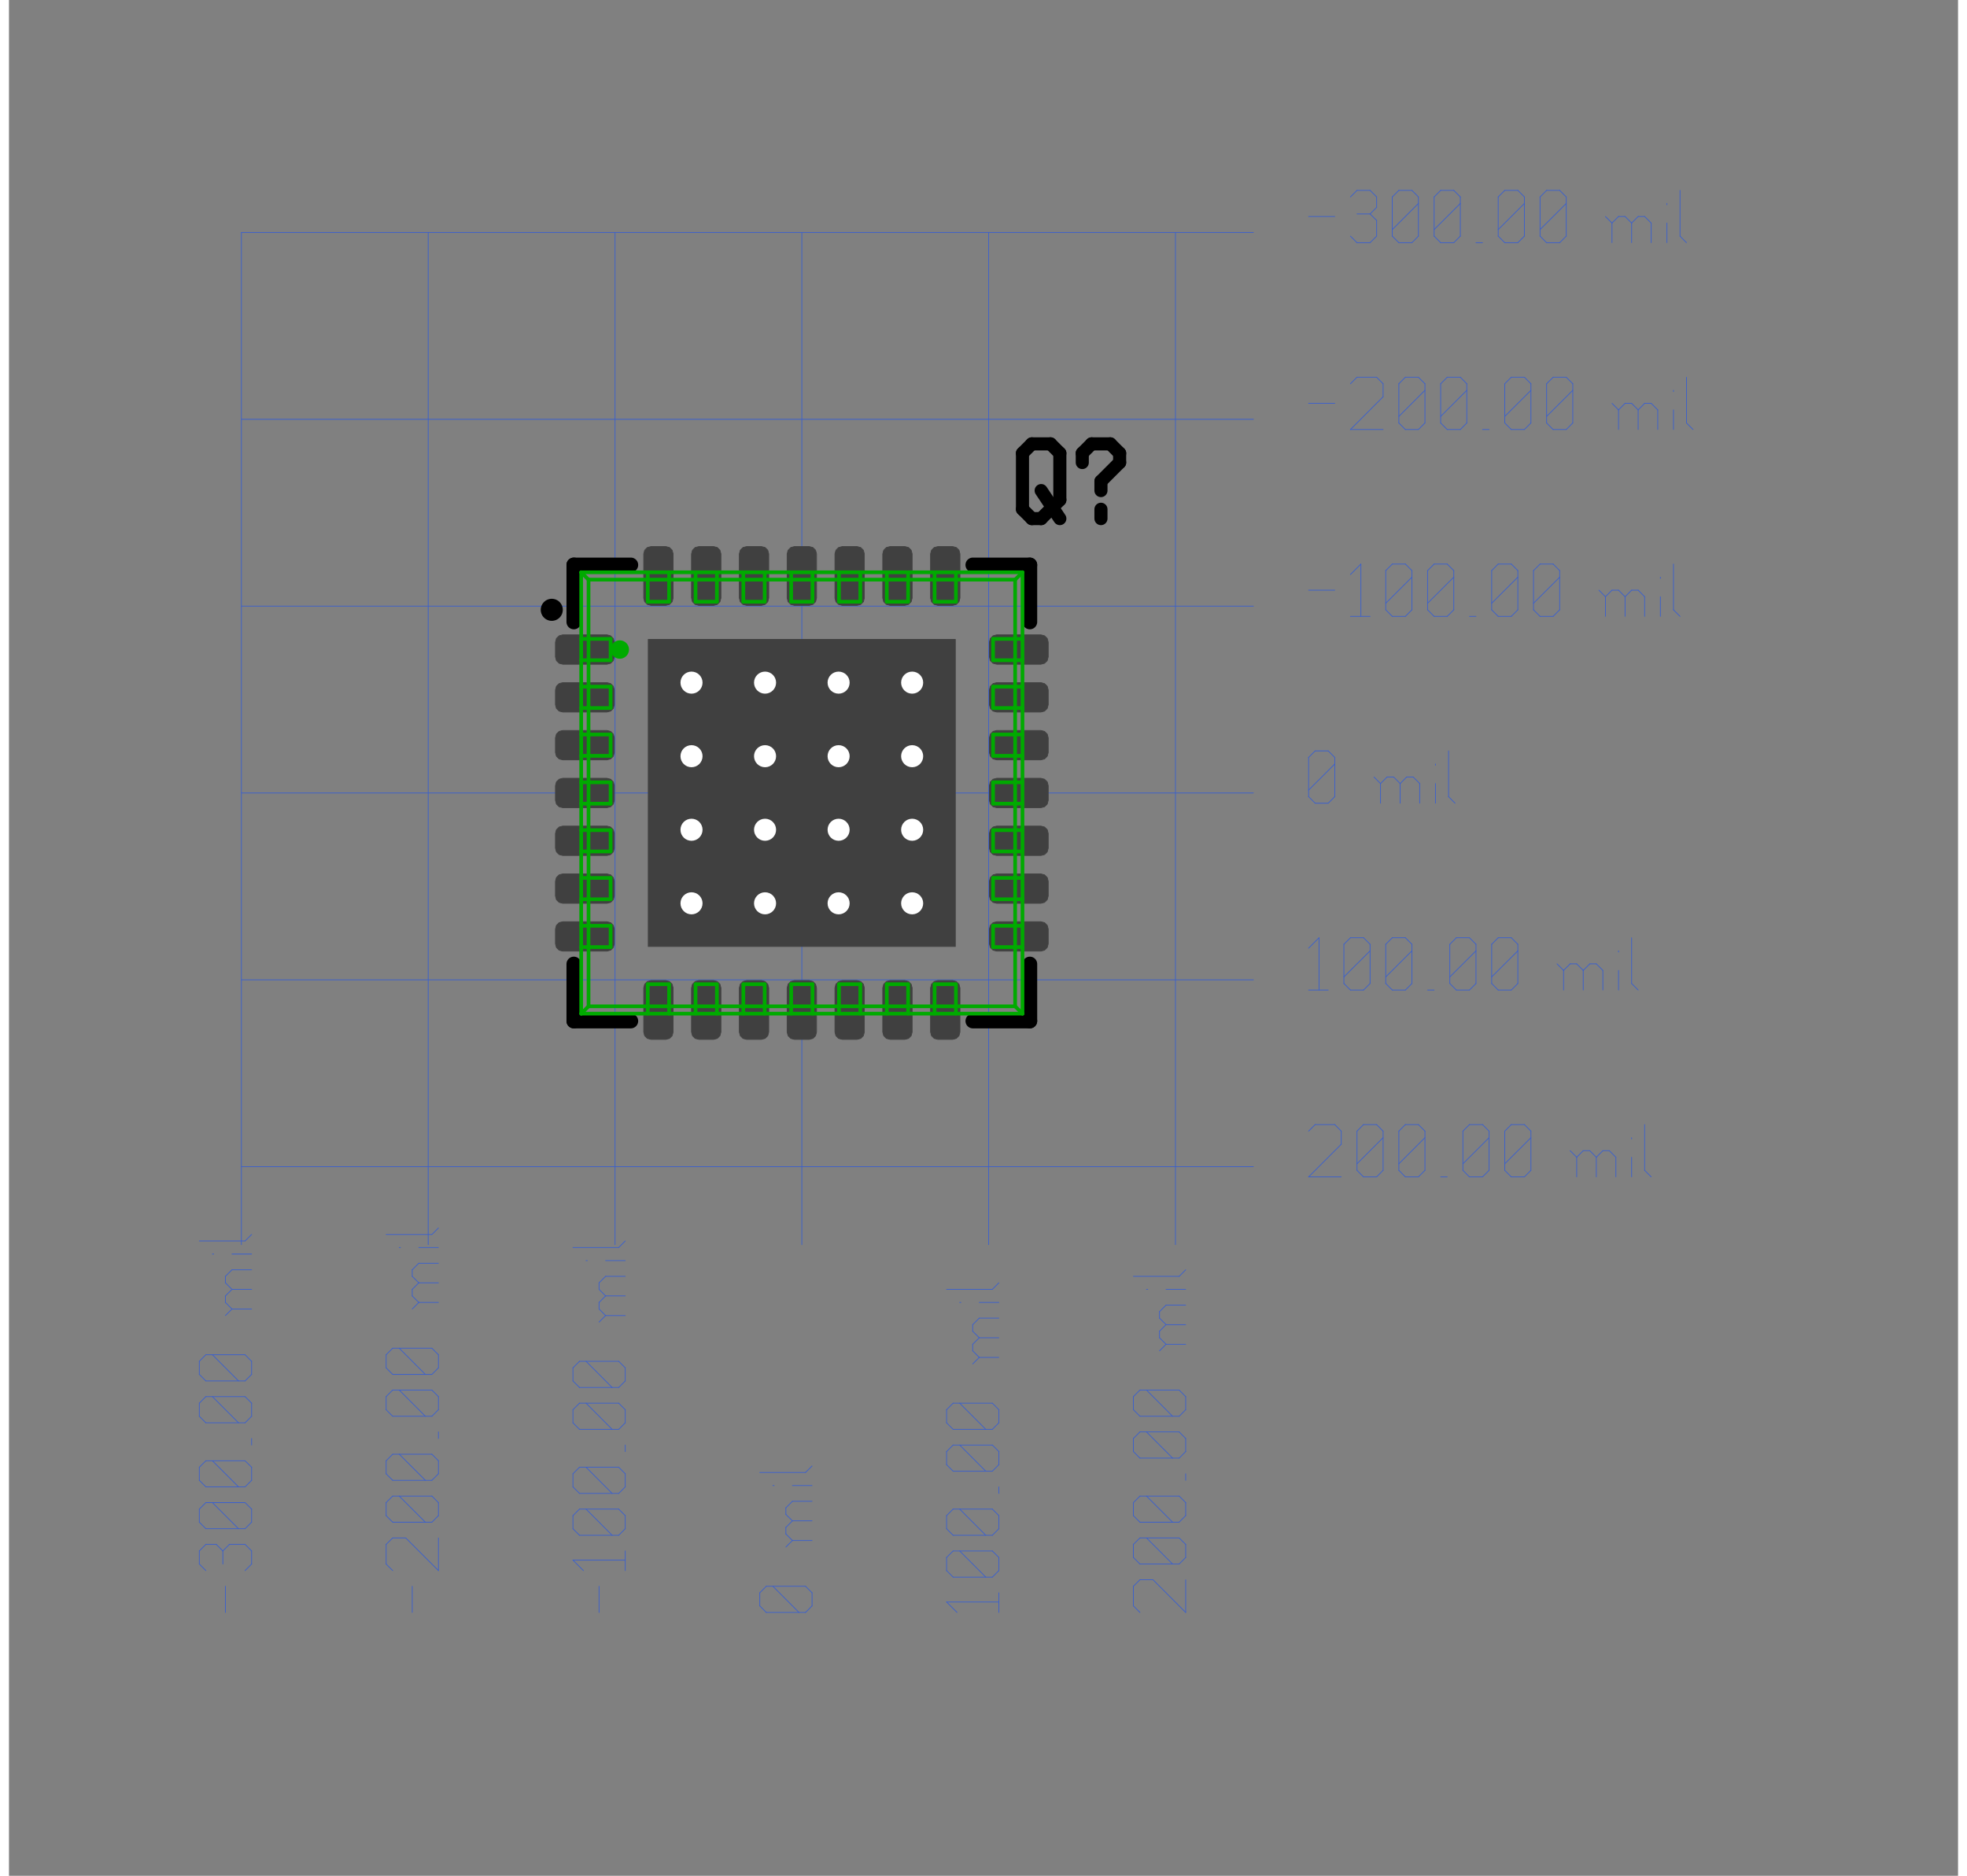 <?xml version="1.0"?>
<svg xmlns="http://www.w3.org/2000/svg" xmlns:xlink="http://www.w3.org/1999/xlink" version="1.0" width="1376" height="1312" viewBox="-2 -2 26.5 25.5">
<rect x="-2" y="-2" width="26.5" height="25.5" fill="#808080" stroke="none"/>
<g id="layer_9_bottom">
<!--normal-->
 <line x1="1.16" y1="1.16" x2="1.16" y2="14.92" stroke-width="0.01" stroke="#3a5fcd" stroke-linecap="round"/>
 <line x1="3.7" y1="1.16" x2="3.7" y2="14.92" stroke-width="0.01" stroke="#3a5fcd" stroke-linecap="round"/>
 <line x1="6.24" y1="1.16" x2="6.24" y2="14.92" stroke-width="0.01" stroke="#3a5fcd" stroke-linecap="round"/>
 <line x1="1.16" y1="11.32" x2="14.92" y2="11.32" stroke-width="0.01" stroke="#3a5fcd" stroke-linecap="round"/>
 <line x1="1.16" y1="13.86" x2="14.92" y2="13.86" stroke-width="0.01" stroke="#3a5fcd" stroke-linecap="round"/>
 <line x1="8.78" y1="1.16" x2="8.78" y2="14.92" stroke-width="0.01" stroke="#3a5fcd" stroke-linecap="round"/>
 <line x1="11.32" y1="1.16" x2="11.32" y2="14.92" stroke-width="0.01" stroke="#3a5fcd" stroke-linecap="round"/>
 <line x1="13.86" y1="1.16" x2="13.86" y2="14.92" stroke-width="0.01" stroke="#3a5fcd" stroke-linecap="round"/>
 <line x1="1.16" y1="6.24" x2="14.92" y2="6.24" stroke-width="0.01" stroke="#3a5fcd" stroke-linecap="round"/>
 <line x1="1.16" y1="8.78" x2="14.92" y2="8.78" stroke-width="0.01" stroke="#3a5fcd" stroke-linecap="round"/>
 <line x1="1.16" y1="1.16" x2="14.92" y2="1.16" stroke-width="0.01" stroke="#3a5fcd" stroke-linecap="round"/>
 <line x1="1.16" y1="3.7" x2="14.92" y2="3.7" stroke-width="0.01" stroke="#3a5fcd" stroke-linecap="round"/>
 <line x1="0.943" y1="19.92" x2="0.943" y2="19.564" stroke-width="0.01" stroke="#3a5fcd" stroke-linecap="round"/>
 <line x1="0.677" y1="19.351" x2="0.588" y2="19.262" stroke-width="0.01" stroke="#3a5fcd" stroke-linecap="round"/>
 <line x1="0.588" y1="19.262" x2="0.588" y2="19.084" stroke-width="0.01" stroke="#3a5fcd" stroke-linecap="round"/>
 <line x1="0.588" y1="19.084" x2="0.677" y2="18.995" stroke-width="0.01" stroke="#3a5fcd" stroke-linecap="round"/>
 <line x1="1.299" y1="19.084" x2="1.21" y2="18.995" stroke-width="0.01" stroke="#3a5fcd" stroke-linecap="round"/>
 <line x1="1.299" y1="19.262" x2="1.299" y2="19.084" stroke-width="0.01" stroke="#3a5fcd" stroke-linecap="round"/>
 <line x1="1.21" y1="19.351" x2="1.299" y2="19.262" stroke-width="0.01" stroke="#3a5fcd" stroke-linecap="round"/>
 <line x1="0.908" y1="19.262" x2="0.908" y2="19.084" stroke-width="0.01" stroke="#3a5fcd" stroke-linecap="round"/>
 <line x1="0.677" y1="18.995" x2="0.819" y2="18.995" stroke-width="0.01" stroke="#3a5fcd" stroke-linecap="round"/>
 <line x1="0.997" y1="18.995" x2="1.21" y2="18.995" stroke-width="0.01" stroke="#3a5fcd" stroke-linecap="round"/>
 <line x1="0.997" y1="18.995" x2="0.908" y2="19.084" stroke-width="0.01" stroke="#3a5fcd" stroke-linecap="round"/>
 <line x1="0.819" y1="18.995" x2="0.908" y2="19.084" stroke-width="0.01" stroke="#3a5fcd" stroke-linecap="round"/>
 <line x1="1.21" y1="18.782" x2="1.299" y2="18.693" stroke-width="0.01" stroke="#3a5fcd" stroke-linecap="round"/>
 <line x1="0.677" y1="18.782" x2="1.21" y2="18.782" stroke-width="0.01" stroke="#3a5fcd" stroke-linecap="round"/>
 <line x1="0.677" y1="18.782" x2="0.588" y2="18.693" stroke-width="0.01" stroke="#3a5fcd" stroke-linecap="round"/>
 <line x1="0.588" y1="18.693" x2="0.588" y2="18.515" stroke-width="0.01" stroke="#3a5fcd" stroke-linecap="round"/>
 <line x1="0.588" y1="18.515" x2="0.677" y2="18.427" stroke-width="0.01" stroke="#3a5fcd" stroke-linecap="round"/>
 <line x1="0.677" y1="18.427" x2="1.21" y2="18.427" stroke-width="0.01" stroke="#3a5fcd" stroke-linecap="round"/>
 <line x1="1.299" y1="18.515" x2="1.21" y2="18.427" stroke-width="0.01" stroke="#3a5fcd" stroke-linecap="round"/>
 <line x1="1.299" y1="18.693" x2="1.299" y2="18.515" stroke-width="0.01" stroke="#3a5fcd" stroke-linecap="round"/>
 <line x1="1.121" y1="18.782" x2="0.766" y2="18.427" stroke-width="0.01" stroke="#3a5fcd" stroke-linecap="round"/>
 <line x1="1.21" y1="18.213" x2="1.299" y2="18.124" stroke-width="0.01" stroke="#3a5fcd" stroke-linecap="round"/>
 <line x1="0.677" y1="18.213" x2="1.21" y2="18.213" stroke-width="0.01" stroke="#3a5fcd" stroke-linecap="round"/>
 <line x1="0.677" y1="18.213" x2="0.588" y2="18.124" stroke-width="0.01" stroke="#3a5fcd" stroke-linecap="round"/>
 <line x1="0.588" y1="18.124" x2="0.588" y2="17.946" stroke-width="0.01" stroke="#3a5fcd" stroke-linecap="round"/>
 <line x1="0.588" y1="17.946" x2="0.677" y2="17.858" stroke-width="0.01" stroke="#3a5fcd" stroke-linecap="round"/>
 <line x1="0.677" y1="17.858" x2="1.21" y2="17.858" stroke-width="0.01" stroke="#3a5fcd" stroke-linecap="round"/>
 <line x1="1.299" y1="17.946" x2="1.21" y2="17.858" stroke-width="0.01" stroke="#3a5fcd" stroke-linecap="round"/>
 <line x1="1.299" y1="18.124" x2="1.299" y2="17.946" stroke-width="0.01" stroke="#3a5fcd" stroke-linecap="round"/>
 <line x1="1.121" y1="18.213" x2="0.766" y2="17.858" stroke-width="0.01" stroke="#3a5fcd" stroke-linecap="round"/>
 <line x1="1.299" y1="17.644" x2="1.299" y2="17.555" stroke-width="0.01" stroke="#3a5fcd" stroke-linecap="round"/>
 <line x1="1.21" y1="17.342" x2="1.299" y2="17.253" stroke-width="0.01" stroke="#3a5fcd" stroke-linecap="round"/>
 <line x1="0.677" y1="17.342" x2="1.21" y2="17.342" stroke-width="0.01" stroke="#3a5fcd" stroke-linecap="round"/>
 <line x1="0.677" y1="17.342" x2="0.588" y2="17.253" stroke-width="0.01" stroke="#3a5fcd" stroke-linecap="round"/>
 <line x1="0.588" y1="17.253" x2="0.588" y2="17.075" stroke-width="0.01" stroke="#3a5fcd" stroke-linecap="round"/>
 <line x1="0.588" y1="17.075" x2="0.677" y2="16.986" stroke-width="0.01" stroke="#3a5fcd" stroke-linecap="round"/>
 <line x1="0.677" y1="16.986" x2="1.21" y2="16.986" stroke-width="0.01" stroke="#3a5fcd" stroke-linecap="round"/>
 <line x1="1.299" y1="17.075" x2="1.21" y2="16.986" stroke-width="0.01" stroke="#3a5fcd" stroke-linecap="round"/>
 <line x1="1.299" y1="17.253" x2="1.299" y2="17.075" stroke-width="0.01" stroke="#3a5fcd" stroke-linecap="round"/>
 <line x1="1.121" y1="17.342" x2="0.766" y2="16.986" stroke-width="0.01" stroke="#3a5fcd" stroke-linecap="round"/>
 <line x1="1.21" y1="16.773" x2="1.299" y2="16.684" stroke-width="0.01" stroke="#3a5fcd" stroke-linecap="round"/>
 <line x1="0.677" y1="16.773" x2="1.21" y2="16.773" stroke-width="0.01" stroke="#3a5fcd" stroke-linecap="round"/>
 <line x1="0.677" y1="16.773" x2="0.588" y2="16.684" stroke-width="0.01" stroke="#3a5fcd" stroke-linecap="round"/>
 <line x1="0.588" y1="16.684" x2="0.588" y2="16.506" stroke-width="0.01" stroke="#3a5fcd" stroke-linecap="round"/>
 <line x1="0.588" y1="16.506" x2="0.677" y2="16.417" stroke-width="0.01" stroke="#3a5fcd" stroke-linecap="round"/>
 <line x1="0.677" y1="16.417" x2="1.21" y2="16.417" stroke-width="0.01" stroke="#3a5fcd" stroke-linecap="round"/>
 <line x1="1.299" y1="16.506" x2="1.21" y2="16.417" stroke-width="0.01" stroke="#3a5fcd" stroke-linecap="round"/>
 <line x1="1.299" y1="16.684" x2="1.299" y2="16.506" stroke-width="0.01" stroke="#3a5fcd" stroke-linecap="round"/>
 <line x1="1.121" y1="16.773" x2="0.766" y2="16.417" stroke-width="0.01" stroke="#3a5fcd" stroke-linecap="round"/>
 <line x1="1.032" y1="15.795" x2="1.299" y2="15.795" stroke-width="0.01" stroke="#3a5fcd" stroke-linecap="round"/>
 <line x1="1.032" y1="15.795" x2="0.943" y2="15.706" stroke-width="0.01" stroke="#3a5fcd" stroke-linecap="round"/>
 <line x1="0.943" y1="15.706" x2="0.943" y2="15.617" stroke-width="0.01" stroke="#3a5fcd" stroke-linecap="round"/>
 <line x1="0.943" y1="15.617" x2="1.032" y2="15.528" stroke-width="0.01" stroke="#3a5fcd" stroke-linecap="round"/>
 <line x1="1.032" y1="15.528" x2="1.299" y2="15.528" stroke-width="0.01" stroke="#3a5fcd" stroke-linecap="round"/>
 <line x1="1.032" y1="15.528" x2="0.943" y2="15.439" stroke-width="0.01" stroke="#3a5fcd" stroke-linecap="round"/>
 <line x1="0.943" y1="15.439" x2="0.943" y2="15.351" stroke-width="0.01" stroke="#3a5fcd" stroke-linecap="round"/>
 <line x1="0.943" y1="15.351" x2="1.032" y2="15.262" stroke-width="0.01" stroke="#3a5fcd" stroke-linecap="round"/>
 <line x1="1.032" y1="15.262" x2="1.299" y2="15.262" stroke-width="0.01" stroke="#3a5fcd" stroke-linecap="round"/>
 <line x1="0.943" y1="15.884" x2="1.032" y2="15.795" stroke-width="0.01" stroke="#3a5fcd" stroke-linecap="round"/>
 <line x1="0.766" y1="15.048" x2="0.783" y2="15.048" stroke-width="0.01" stroke="#3a5fcd" stroke-linecap="round"/>
 <line x1="1.032" y1="15.048" x2="1.299" y2="15.048" stroke-width="0.01" stroke="#3a5fcd" stroke-linecap="round"/>
 <line x1="0.588" y1="14.87" x2="1.21" y2="14.87" stroke-width="0.01" stroke="#3a5fcd" stroke-linecap="round"/>
 <line x1="1.21" y1="14.87" x2="1.299" y2="14.782" stroke-width="0.01" stroke="#3a5fcd" stroke-linecap="round"/>
 <line x1="3.483" y1="19.92" x2="3.483" y2="19.564" stroke-width="0.01" stroke="#3a5fcd" stroke-linecap="round"/>
 <line x1="3.217" y1="19.351" x2="3.128" y2="19.262" stroke-width="0.01" stroke="#3a5fcd" stroke-linecap="round"/>
 <line x1="3.128" y1="19.262" x2="3.128" y2="18.995" stroke-width="0.01" stroke="#3a5fcd" stroke-linecap="round"/>
 <line x1="3.128" y1="18.995" x2="3.217" y2="18.907" stroke-width="0.01" stroke="#3a5fcd" stroke-linecap="round"/>
 <line x1="3.217" y1="18.907" x2="3.394" y2="18.907" stroke-width="0.01" stroke="#3a5fcd" stroke-linecap="round"/>
 <line x1="3.839" y1="19.351" x2="3.394" y2="18.907" stroke-width="0.01" stroke="#3a5fcd" stroke-linecap="round"/>
 <line x1="3.839" y1="19.351" x2="3.839" y2="18.907" stroke-width="0.01" stroke="#3a5fcd" stroke-linecap="round"/>
 <line x1="3.75" y1="18.693" x2="3.839" y2="18.604" stroke-width="0.01" stroke="#3a5fcd" stroke-linecap="round"/>
 <line x1="3.217" y1="18.693" x2="3.75" y2="18.693" stroke-width="0.01" stroke="#3a5fcd" stroke-linecap="round"/>
 <line x1="3.217" y1="18.693" x2="3.128" y2="18.604" stroke-width="0.01" stroke="#3a5fcd" stroke-linecap="round"/>
 <line x1="3.128" y1="18.604" x2="3.128" y2="18.427" stroke-width="0.01" stroke="#3a5fcd" stroke-linecap="round"/>
 <line x1="3.128" y1="18.427" x2="3.217" y2="18.338" stroke-width="0.01" stroke="#3a5fcd" stroke-linecap="round"/>
 <line x1="3.217" y1="18.338" x2="3.75" y2="18.338" stroke-width="0.01" stroke="#3a5fcd" stroke-linecap="round"/>
 <line x1="3.839" y1="18.427" x2="3.75" y2="18.338" stroke-width="0.01" stroke="#3a5fcd" stroke-linecap="round"/>
 <line x1="3.839" y1="18.604" x2="3.839" y2="18.427" stroke-width="0.01" stroke="#3a5fcd" stroke-linecap="round"/>
 <line x1="3.661" y1="18.693" x2="3.306" y2="18.338" stroke-width="0.01" stroke="#3a5fcd" stroke-linecap="round"/>
 <line x1="3.75" y1="18.124" x2="3.839" y2="18.035" stroke-width="0.01" stroke="#3a5fcd" stroke-linecap="round"/>
 <line x1="3.217" y1="18.124" x2="3.75" y2="18.124" stroke-width="0.01" stroke="#3a5fcd" stroke-linecap="round"/>
 <line x1="3.217" y1="18.124" x2="3.128" y2="18.035" stroke-width="0.01" stroke="#3a5fcd" stroke-linecap="round"/>
 <line x1="3.128" y1="18.035" x2="3.128" y2="17.858" stroke-width="0.01" stroke="#3a5fcd" stroke-linecap="round"/>
 <line x1="3.128" y1="17.858" x2="3.217" y2="17.769" stroke-width="0.01" stroke="#3a5fcd" stroke-linecap="round"/>
 <line x1="3.217" y1="17.769" x2="3.75" y2="17.769" stroke-width="0.01" stroke="#3a5fcd" stroke-linecap="round"/>
 <line x1="3.839" y1="17.858" x2="3.75" y2="17.769" stroke-width="0.01" stroke="#3a5fcd" stroke-linecap="round"/>
 <line x1="3.839" y1="18.035" x2="3.839" y2="17.858" stroke-width="0.01" stroke="#3a5fcd" stroke-linecap="round"/>
 <line x1="3.661" y1="18.124" x2="3.306" y2="17.769" stroke-width="0.01" stroke="#3a5fcd" stroke-linecap="round"/>
 <line x1="3.839" y1="17.555" x2="3.839" y2="17.466" stroke-width="0.01" stroke="#3a5fcd" stroke-linecap="round"/>
 <line x1="3.75" y1="17.253" x2="3.839" y2="17.164" stroke-width="0.01" stroke="#3a5fcd" stroke-linecap="round"/>
 <line x1="3.217" y1="17.253" x2="3.75" y2="17.253" stroke-width="0.01" stroke="#3a5fcd" stroke-linecap="round"/>
 <line x1="3.217" y1="17.253" x2="3.128" y2="17.164" stroke-width="0.01" stroke="#3a5fcd" stroke-linecap="round"/>
 <line x1="3.128" y1="17.164" x2="3.128" y2="16.986" stroke-width="0.01" stroke="#3a5fcd" stroke-linecap="round"/>
 <line x1="3.128" y1="16.986" x2="3.217" y2="16.897" stroke-width="0.01" stroke="#3a5fcd" stroke-linecap="round"/>
 <line x1="3.217" y1="16.897" x2="3.75" y2="16.897" stroke-width="0.01" stroke="#3a5fcd" stroke-linecap="round"/>
 <line x1="3.839" y1="16.986" x2="3.75" y2="16.897" stroke-width="0.01" stroke="#3a5fcd" stroke-linecap="round"/>
 <line x1="3.839" y1="17.164" x2="3.839" y2="16.986" stroke-width="0.01" stroke="#3a5fcd" stroke-linecap="round"/>
 <line x1="3.661" y1="17.253" x2="3.306" y2="16.897" stroke-width="0.01" stroke="#3a5fcd" stroke-linecap="round"/>
 <line x1="3.75" y1="16.684" x2="3.839" y2="16.595" stroke-width="0.01" stroke="#3a5fcd" stroke-linecap="round"/>
 <line x1="3.217" y1="16.684" x2="3.75" y2="16.684" stroke-width="0.01" stroke="#3a5fcd" stroke-linecap="round"/>
 <line x1="3.217" y1="16.684" x2="3.128" y2="16.595" stroke-width="0.01" stroke="#3a5fcd" stroke-linecap="round"/>
 <line x1="3.128" y1="16.595" x2="3.128" y2="16.417" stroke-width="0.01" stroke="#3a5fcd" stroke-linecap="round"/>
 <line x1="3.128" y1="16.417" x2="3.217" y2="16.328" stroke-width="0.01" stroke="#3a5fcd" stroke-linecap="round"/>
 <line x1="3.217" y1="16.328" x2="3.75" y2="16.328" stroke-width="0.01" stroke="#3a5fcd" stroke-linecap="round"/>
 <line x1="3.839" y1="16.417" x2="3.75" y2="16.328" stroke-width="0.01" stroke="#3a5fcd" stroke-linecap="round"/>
 <line x1="3.839" y1="16.595" x2="3.839" y2="16.417" stroke-width="0.01" stroke="#3a5fcd" stroke-linecap="round"/>
 <line x1="3.661" y1="16.684" x2="3.306" y2="16.328" stroke-width="0.01" stroke="#3a5fcd" stroke-linecap="round"/>
 <line x1="3.572" y1="15.706" x2="3.839" y2="15.706" stroke-width="0.01" stroke="#3a5fcd" stroke-linecap="round"/>
 <line x1="3.572" y1="15.706" x2="3.483" y2="15.617" stroke-width="0.01" stroke="#3a5fcd" stroke-linecap="round"/>
 <line x1="3.483" y1="15.617" x2="3.483" y2="15.528" stroke-width="0.01" stroke="#3a5fcd" stroke-linecap="round"/>
 <line x1="3.483" y1="15.528" x2="3.572" y2="15.439" stroke-width="0.01" stroke="#3a5fcd" stroke-linecap="round"/>
 <line x1="3.572" y1="15.439" x2="3.839" y2="15.439" stroke-width="0.01" stroke="#3a5fcd" stroke-linecap="round"/>
 <line x1="3.572" y1="15.439" x2="3.483" y2="15.351" stroke-width="0.01" stroke="#3a5fcd" stroke-linecap="round"/>
 <line x1="3.483" y1="15.351" x2="3.483" y2="15.262" stroke-width="0.01" stroke="#3a5fcd" stroke-linecap="round"/>
 <line x1="3.483" y1="15.262" x2="3.572" y2="15.173" stroke-width="0.01" stroke="#3a5fcd" stroke-linecap="round"/>
 <line x1="3.572" y1="15.173" x2="3.839" y2="15.173" stroke-width="0.01" stroke="#3a5fcd" stroke-linecap="round"/>
 <line x1="3.483" y1="15.795" x2="3.572" y2="15.706" stroke-width="0.01" stroke="#3a5fcd" stroke-linecap="round"/>
 <line x1="3.306" y1="14.959" x2="3.323" y2="14.959" stroke-width="0.01" stroke="#3a5fcd" stroke-linecap="round"/>
 <line x1="3.572" y1="14.959" x2="3.839" y2="14.959" stroke-width="0.01" stroke="#3a5fcd" stroke-linecap="round"/>
 <line x1="3.128" y1="14.782" x2="3.75" y2="14.782" stroke-width="0.01" stroke="#3a5fcd" stroke-linecap="round"/>
 <line x1="3.75" y1="14.782" x2="3.839" y2="14.693" stroke-width="0.01" stroke="#3a5fcd" stroke-linecap="round"/>
 <line x1="6.023" y1="19.92" x2="6.023" y2="19.564" stroke-width="0.01" stroke="#3a5fcd" stroke-linecap="round"/>
 <line x1="5.81" y1="19.351" x2="5.668" y2="19.209" stroke-width="0.01" stroke="#3a5fcd" stroke-linecap="round"/>
 <line x1="5.668" y1="19.209" x2="6.379" y2="19.209" stroke-width="0.01" stroke="#3a5fcd" stroke-linecap="round"/>
 <line x1="6.379" y1="19.351" x2="6.379" y2="19.084" stroke-width="0.01" stroke="#3a5fcd" stroke-linecap="round"/>
 <line x1="6.29" y1="18.871" x2="6.379" y2="18.782" stroke-width="0.01" stroke="#3a5fcd" stroke-linecap="round"/>
 <line x1="5.757" y1="18.871" x2="6.29" y2="18.871" stroke-width="0.01" stroke="#3a5fcd" stroke-linecap="round"/>
 <line x1="5.757" y1="18.871" x2="5.668" y2="18.782" stroke-width="0.01" stroke="#3a5fcd" stroke-linecap="round"/>
 <line x1="5.668" y1="18.782" x2="5.668" y2="18.604" stroke-width="0.01" stroke="#3a5fcd" stroke-linecap="round"/>
 <line x1="5.668" y1="18.604" x2="5.757" y2="18.515" stroke-width="0.01" stroke="#3a5fcd" stroke-linecap="round"/>
 <line x1="5.757" y1="18.515" x2="6.29" y2="18.515" stroke-width="0.01" stroke="#3a5fcd" stroke-linecap="round"/>
 <line x1="6.379" y1="18.604" x2="6.29" y2="18.515" stroke-width="0.01" stroke="#3a5fcd" stroke-linecap="round"/>
 <line x1="6.379" y1="18.782" x2="6.379" y2="18.604" stroke-width="0.01" stroke="#3a5fcd" stroke-linecap="round"/>
 <line x1="6.201" y1="18.871" x2="5.846" y2="18.515" stroke-width="0.01" stroke="#3a5fcd" stroke-linecap="round"/>
 <line x1="6.29" y1="18.302" x2="6.379" y2="18.213" stroke-width="0.01" stroke="#3a5fcd" stroke-linecap="round"/>
 <line x1="5.757" y1="18.302" x2="6.29" y2="18.302" stroke-width="0.01" stroke="#3a5fcd" stroke-linecap="round"/>
 <line x1="5.757" y1="18.302" x2="5.668" y2="18.213" stroke-width="0.01" stroke="#3a5fcd" stroke-linecap="round"/>
 <line x1="5.668" y1="18.213" x2="5.668" y2="18.035" stroke-width="0.01" stroke="#3a5fcd" stroke-linecap="round"/>
 <line x1="5.668" y1="18.035" x2="5.757" y2="17.946" stroke-width="0.01" stroke="#3a5fcd" stroke-linecap="round"/>
 <line x1="5.757" y1="17.946" x2="6.29" y2="17.946" stroke-width="0.01" stroke="#3a5fcd" stroke-linecap="round"/>
 <line x1="6.379" y1="18.035" x2="6.29" y2="17.946" stroke-width="0.01" stroke="#3a5fcd" stroke-linecap="round"/>
 <line x1="6.379" y1="18.213" x2="6.379" y2="18.035" stroke-width="0.01" stroke="#3a5fcd" stroke-linecap="round"/>
 <line x1="6.201" y1="18.302" x2="5.846" y2="17.946" stroke-width="0.01" stroke="#3a5fcd" stroke-linecap="round"/>
 <line x1="6.379" y1="17.733" x2="6.379" y2="17.644" stroke-width="0.01" stroke="#3a5fcd" stroke-linecap="round"/>
 <line x1="6.29" y1="17.431" x2="6.379" y2="17.342" stroke-width="0.01" stroke="#3a5fcd" stroke-linecap="round"/>
 <line x1="5.757" y1="17.431" x2="6.29" y2="17.431" stroke-width="0.01" stroke="#3a5fcd" stroke-linecap="round"/>
 <line x1="5.757" y1="17.431" x2="5.668" y2="17.342" stroke-width="0.01" stroke="#3a5fcd" stroke-linecap="round"/>
 <line x1="5.668" y1="17.342" x2="5.668" y2="17.164" stroke-width="0.01" stroke="#3a5fcd" stroke-linecap="round"/>
 <line x1="5.668" y1="17.164" x2="5.757" y2="17.075" stroke-width="0.01" stroke="#3a5fcd" stroke-linecap="round"/>
 <line x1="5.757" y1="17.075" x2="6.29" y2="17.075" stroke-width="0.01" stroke="#3a5fcd" stroke-linecap="round"/>
 <line x1="6.379" y1="17.164" x2="6.29" y2="17.075" stroke-width="0.01" stroke="#3a5fcd" stroke-linecap="round"/>
 <line x1="6.379" y1="17.342" x2="6.379" y2="17.164" stroke-width="0.01" stroke="#3a5fcd" stroke-linecap="round"/>
 <line x1="6.201" y1="17.431" x2="5.846" y2="17.075" stroke-width="0.01" stroke="#3a5fcd" stroke-linecap="round"/>
 <line x1="6.29" y1="16.862" x2="6.379" y2="16.773" stroke-width="0.01" stroke="#3a5fcd" stroke-linecap="round"/>
 <line x1="5.757" y1="16.862" x2="6.29" y2="16.862" stroke-width="0.01" stroke="#3a5fcd" stroke-linecap="round"/>
 <line x1="5.757" y1="16.862" x2="5.668" y2="16.773" stroke-width="0.01" stroke="#3a5fcd" stroke-linecap="round"/>
 <line x1="5.668" y1="16.773" x2="5.668" y2="16.595" stroke-width="0.01" stroke="#3a5fcd" stroke-linecap="round"/>
 <line x1="5.668" y1="16.595" x2="5.757" y2="16.506" stroke-width="0.01" stroke="#3a5fcd" stroke-linecap="round"/>
 <line x1="5.757" y1="16.506" x2="6.29" y2="16.506" stroke-width="0.01" stroke="#3a5fcd" stroke-linecap="round"/>
 <line x1="6.379" y1="16.595" x2="6.29" y2="16.506" stroke-width="0.01" stroke="#3a5fcd" stroke-linecap="round"/>
 <line x1="6.379" y1="16.773" x2="6.379" y2="16.595" stroke-width="0.01" stroke="#3a5fcd" stroke-linecap="round"/>
 <line x1="6.201" y1="16.862" x2="5.846" y2="16.506" stroke-width="0.01" stroke="#3a5fcd" stroke-linecap="round"/>
 <line x1="6.112" y1="15.884" x2="6.379" y2="15.884" stroke-width="0.01" stroke="#3a5fcd" stroke-linecap="round"/>
 <line x1="6.112" y1="15.884" x2="6.023" y2="15.795" stroke-width="0.01" stroke="#3a5fcd" stroke-linecap="round"/>
 <line x1="6.023" y1="15.795" x2="6.023" y2="15.706" stroke-width="0.01" stroke="#3a5fcd" stroke-linecap="round"/>
 <line x1="6.023" y1="15.706" x2="6.112" y2="15.617" stroke-width="0.01" stroke="#3a5fcd" stroke-linecap="round"/>
 <line x1="6.112" y1="15.617" x2="6.379" y2="15.617" stroke-width="0.01" stroke="#3a5fcd" stroke-linecap="round"/>
 <line x1="6.112" y1="15.617" x2="6.023" y2="15.528" stroke-width="0.01" stroke="#3a5fcd" stroke-linecap="round"/>
 <line x1="6.023" y1="15.528" x2="6.023" y2="15.439" stroke-width="0.01" stroke="#3a5fcd" stroke-linecap="round"/>
 <line x1="6.023" y1="15.439" x2="6.112" y2="15.351" stroke-width="0.01" stroke="#3a5fcd" stroke-linecap="round"/>
 <line x1="6.112" y1="15.351" x2="6.379" y2="15.351" stroke-width="0.01" stroke="#3a5fcd" stroke-linecap="round"/>
 <line x1="6.023" y1="15.973" x2="6.112" y2="15.884" stroke-width="0.01" stroke="#3a5fcd" stroke-linecap="round"/>
 <line x1="5.846" y1="15.137" x2="5.863" y2="15.137" stroke-width="0.01" stroke="#3a5fcd" stroke-linecap="round"/>
 <line x1="6.112" y1="15.137" x2="6.379" y2="15.137" stroke-width="0.01" stroke="#3a5fcd" stroke-linecap="round"/>
 <line x1="5.668" y1="14.959" x2="6.29" y2="14.959" stroke-width="0.01" stroke="#3a5fcd" stroke-linecap="round"/>
 <line x1="6.29" y1="14.959" x2="6.379" y2="14.87" stroke-width="0.01" stroke="#3a5fcd" stroke-linecap="round"/>
 <line x1="8.83" y1="19.92" x2="8.919" y2="19.831" stroke-width="0.01" stroke="#3a5fcd" stroke-linecap="round"/>
 <line x1="8.297" y1="19.92" x2="8.83" y2="19.92" stroke-width="0.01" stroke="#3a5fcd" stroke-linecap="round"/>
 <line x1="8.297" y1="19.92" x2="8.208" y2="19.831" stroke-width="0.01" stroke="#3a5fcd" stroke-linecap="round"/>
 <line x1="8.208" y1="19.831" x2="8.208" y2="19.653" stroke-width="0.01" stroke="#3a5fcd" stroke-linecap="round"/>
 <line x1="8.208" y1="19.653" x2="8.297" y2="19.564" stroke-width="0.01" stroke="#3a5fcd" stroke-linecap="round"/>
 <line x1="8.297" y1="19.564" x2="8.83" y2="19.564" stroke-width="0.01" stroke="#3a5fcd" stroke-linecap="round"/>
 <line x1="8.919" y1="19.653" x2="8.83" y2="19.564" stroke-width="0.01" stroke="#3a5fcd" stroke-linecap="round"/>
 <line x1="8.919" y1="19.831" x2="8.919" y2="19.653" stroke-width="0.01" stroke="#3a5fcd" stroke-linecap="round"/>
 <line x1="8.741" y1="19.92" x2="8.386" y2="19.564" stroke-width="0.01" stroke="#3a5fcd" stroke-linecap="round"/>
 <line x1="8.652" y1="18.942" x2="8.919" y2="18.942" stroke-width="0.01" stroke="#3a5fcd" stroke-linecap="round"/>
 <line x1="8.652" y1="18.942" x2="8.563" y2="18.853" stroke-width="0.01" stroke="#3a5fcd" stroke-linecap="round"/>
 <line x1="8.563" y1="18.853" x2="8.563" y2="18.764" stroke-width="0.01" stroke="#3a5fcd" stroke-linecap="round"/>
 <line x1="8.563" y1="18.764" x2="8.652" y2="18.675" stroke-width="0.01" stroke="#3a5fcd" stroke-linecap="round"/>
 <line x1="8.652" y1="18.675" x2="8.919" y2="18.675" stroke-width="0.01" stroke="#3a5fcd" stroke-linecap="round"/>
 <line x1="8.652" y1="18.675" x2="8.563" y2="18.587" stroke-width="0.01" stroke="#3a5fcd" stroke-linecap="round"/>
 <line x1="8.563" y1="18.587" x2="8.563" y2="18.498" stroke-width="0.01" stroke="#3a5fcd" stroke-linecap="round"/>
 <line x1="8.563" y1="18.498" x2="8.652" y2="18.409" stroke-width="0.01" stroke="#3a5fcd" stroke-linecap="round"/>
 <line x1="8.652" y1="18.409" x2="8.919" y2="18.409" stroke-width="0.01" stroke="#3a5fcd" stroke-linecap="round"/>
 <line x1="8.563" y1="19.031" x2="8.652" y2="18.942" stroke-width="0.01" stroke="#3a5fcd" stroke-linecap="round"/>
 <line x1="8.386" y1="18.195" x2="8.403" y2="18.195" stroke-width="0.01" stroke="#3a5fcd" stroke-linecap="round"/>
 <line x1="8.652" y1="18.195" x2="8.919" y2="18.195" stroke-width="0.01" stroke="#3a5fcd" stroke-linecap="round"/>
 <line x1="8.208" y1="18.017" x2="8.83" y2="18.017" stroke-width="0.01" stroke="#3a5fcd" stroke-linecap="round"/>
 <line x1="8.83" y1="18.017" x2="8.919" y2="17.929" stroke-width="0.01" stroke="#3a5fcd" stroke-linecap="round"/>
 <line x1="10.89" y1="19.92" x2="10.748" y2="19.778" stroke-width="0.01" stroke="#3a5fcd" stroke-linecap="round"/>
 <line x1="10.748" y1="19.778" x2="11.459" y2="19.778" stroke-width="0.01" stroke="#3a5fcd" stroke-linecap="round"/>
 <line x1="11.459" y1="19.92" x2="11.459" y2="19.653" stroke-width="0.01" stroke="#3a5fcd" stroke-linecap="round"/>
 <line x1="11.37" y1="19.44" x2="11.459" y2="19.351" stroke-width="0.01" stroke="#3a5fcd" stroke-linecap="round"/>
 <line x1="10.837" y1="19.44" x2="11.37" y2="19.44" stroke-width="0.01" stroke="#3a5fcd" stroke-linecap="round"/>
 <line x1="10.837" y1="19.44" x2="10.748" y2="19.351" stroke-width="0.01" stroke="#3a5fcd" stroke-linecap="round"/>
 <line x1="10.748" y1="19.351" x2="10.748" y2="19.173" stroke-width="0.01" stroke="#3a5fcd" stroke-linecap="round"/>
 <line x1="10.748" y1="19.173" x2="10.837" y2="19.084" stroke-width="0.01" stroke="#3a5fcd" stroke-linecap="round"/>
 <line x1="10.837" y1="19.084" x2="11.37" y2="19.084" stroke-width="0.01" stroke="#3a5fcd" stroke-linecap="round"/>
 <line x1="11.459" y1="19.173" x2="11.37" y2="19.084" stroke-width="0.01" stroke="#3a5fcd" stroke-linecap="round"/>
 <line x1="11.459" y1="19.351" x2="11.459" y2="19.173" stroke-width="0.01" stroke="#3a5fcd" stroke-linecap="round"/>
 <line x1="11.281" y1="19.44" x2="10.926" y2="19.084" stroke-width="0.01" stroke="#3a5fcd" stroke-linecap="round"/>
 <line x1="11.37" y1="18.871" x2="11.459" y2="18.782" stroke-width="0.01" stroke="#3a5fcd" stroke-linecap="round"/>
 <line x1="10.837" y1="18.871" x2="11.37" y2="18.871" stroke-width="0.01" stroke="#3a5fcd" stroke-linecap="round"/>
 <line x1="10.837" y1="18.871" x2="10.748" y2="18.782" stroke-width="0.01" stroke="#3a5fcd" stroke-linecap="round"/>
 <line x1="10.748" y1="18.782" x2="10.748" y2="18.604" stroke-width="0.01" stroke="#3a5fcd" stroke-linecap="round"/>
 <line x1="10.748" y1="18.604" x2="10.837" y2="18.515" stroke-width="0.01" stroke="#3a5fcd" stroke-linecap="round"/>
 <line x1="10.837" y1="18.515" x2="11.37" y2="18.515" stroke-width="0.01" stroke="#3a5fcd" stroke-linecap="round"/>
 <line x1="11.459" y1="18.604" x2="11.37" y2="18.515" stroke-width="0.01" stroke="#3a5fcd" stroke-linecap="round"/>
 <line x1="11.459" y1="18.782" x2="11.459" y2="18.604" stroke-width="0.01" stroke="#3a5fcd" stroke-linecap="round"/>
 <line x1="11.281" y1="18.871" x2="10.926" y2="18.515" stroke-width="0.01" stroke="#3a5fcd" stroke-linecap="round"/>
 <line x1="11.459" y1="18.302" x2="11.459" y2="18.213" stroke-width="0.01" stroke="#3a5fcd" stroke-linecap="round"/>
 <line x1="11.37" y1="18" x2="11.459" y2="17.911" stroke-width="0.01" stroke="#3a5fcd" stroke-linecap="round"/>
 <line x1="10.837" y1="18" x2="11.37" y2="18" stroke-width="0.01" stroke="#3a5fcd" stroke-linecap="round"/>
 <line x1="10.837" y1="18" x2="10.748" y2="17.911" stroke-width="0.01" stroke="#3a5fcd" stroke-linecap="round"/>
 <line x1="10.748" y1="17.911" x2="10.748" y2="17.733" stroke-width="0.01" stroke="#3a5fcd" stroke-linecap="round"/>
 <line x1="10.748" y1="17.733" x2="10.837" y2="17.644" stroke-width="0.01" stroke="#3a5fcd" stroke-linecap="round"/>
 <line x1="10.837" y1="17.644" x2="11.37" y2="17.644" stroke-width="0.01" stroke="#3a5fcd" stroke-linecap="round"/>
 <line x1="11.459" y1="17.733" x2="11.37" y2="17.644" stroke-width="0.01" stroke="#3a5fcd" stroke-linecap="round"/>
 <line x1="11.459" y1="17.911" x2="11.459" y2="17.733" stroke-width="0.01" stroke="#3a5fcd" stroke-linecap="round"/>
 <line x1="11.281" y1="18" x2="10.926" y2="17.644" stroke-width="0.01" stroke="#3a5fcd" stroke-linecap="round"/>
 <line x1="11.37" y1="17.431" x2="11.459" y2="17.342" stroke-width="0.01" stroke="#3a5fcd" stroke-linecap="round"/>
 <line x1="10.837" y1="17.431" x2="11.37" y2="17.431" stroke-width="0.01" stroke="#3a5fcd" stroke-linecap="round"/>
 <line x1="10.837" y1="17.431" x2="10.748" y2="17.342" stroke-width="0.01" stroke="#3a5fcd" stroke-linecap="round"/>
 <line x1="10.748" y1="17.342" x2="10.748" y2="17.164" stroke-width="0.01" stroke="#3a5fcd" stroke-linecap="round"/>
 <line x1="10.748" y1="17.164" x2="10.837" y2="17.075" stroke-width="0.01" stroke="#3a5fcd" stroke-linecap="round"/>
 <line x1="10.837" y1="17.075" x2="11.37" y2="17.075" stroke-width="0.01" stroke="#3a5fcd" stroke-linecap="round"/>
 <line x1="11.459" y1="17.164" x2="11.37" y2="17.075" stroke-width="0.01" stroke="#3a5fcd" stroke-linecap="round"/>
 <line x1="11.459" y1="17.342" x2="11.459" y2="17.164" stroke-width="0.01" stroke="#3a5fcd" stroke-linecap="round"/>
 <line x1="11.281" y1="17.431" x2="10.926" y2="17.075" stroke-width="0.01" stroke="#3a5fcd" stroke-linecap="round"/>
 <line x1="11.192" y1="16.453" x2="11.459" y2="16.453" stroke-width="0.01" stroke="#3a5fcd" stroke-linecap="round"/>
 <line x1="11.192" y1="16.453" x2="11.103" y2="16.364" stroke-width="0.01" stroke="#3a5fcd" stroke-linecap="round"/>
 <line x1="11.103" y1="16.364" x2="11.103" y2="16.275" stroke-width="0.01" stroke="#3a5fcd" stroke-linecap="round"/>
 <line x1="11.103" y1="16.275" x2="11.192" y2="16.186" stroke-width="0.01" stroke="#3a5fcd" stroke-linecap="round"/>
 <line x1="11.192" y1="16.186" x2="11.459" y2="16.186" stroke-width="0.01" stroke="#3a5fcd" stroke-linecap="round"/>
 <line x1="11.192" y1="16.186" x2="11.103" y2="16.097" stroke-width="0.01" stroke="#3a5fcd" stroke-linecap="round"/>
 <line x1="11.103" y1="16.097" x2="11.103" y2="16.008" stroke-width="0.01" stroke="#3a5fcd" stroke-linecap="round"/>
 <line x1="11.103" y1="16.008" x2="11.192" y2="15.919" stroke-width="0.01" stroke="#3a5fcd" stroke-linecap="round"/>
 <line x1="11.192" y1="15.919" x2="11.459" y2="15.919" stroke-width="0.01" stroke="#3a5fcd" stroke-linecap="round"/>
 <line x1="11.103" y1="16.542" x2="11.192" y2="16.453" stroke-width="0.01" stroke="#3a5fcd" stroke-linecap="round"/>
 <line x1="10.926" y1="15.706" x2="10.943" y2="15.706" stroke-width="0.01" stroke="#3a5fcd" stroke-linecap="round"/>
 <line x1="11.192" y1="15.706" x2="11.459" y2="15.706" stroke-width="0.01" stroke="#3a5fcd" stroke-linecap="round"/>
 <line x1="10.748" y1="15.528" x2="11.37" y2="15.528" stroke-width="0.01" stroke="#3a5fcd" stroke-linecap="round"/>
 <line x1="11.37" y1="15.528" x2="11.459" y2="15.439" stroke-width="0.01" stroke="#3a5fcd" stroke-linecap="round"/>
 <line x1="13.377" y1="19.92" x2="13.288" y2="19.831" stroke-width="0.01" stroke="#3a5fcd" stroke-linecap="round"/>
 <line x1="13.288" y1="19.831" x2="13.288" y2="19.564" stroke-width="0.01" stroke="#3a5fcd" stroke-linecap="round"/>
 <line x1="13.288" y1="19.564" x2="13.377" y2="19.476" stroke-width="0.01" stroke="#3a5fcd" stroke-linecap="round"/>
 <line x1="13.377" y1="19.476" x2="13.555" y2="19.476" stroke-width="0.01" stroke="#3a5fcd" stroke-linecap="round"/>
 <line x1="13.999" y1="19.92" x2="13.555" y2="19.476" stroke-width="0.01" stroke="#3a5fcd" stroke-linecap="round"/>
 <line x1="13.999" y1="19.92" x2="13.999" y2="19.476" stroke-width="0.01" stroke="#3a5fcd" stroke-linecap="round"/>
 <line x1="13.91" y1="19.262" x2="13.999" y2="19.173" stroke-width="0.01" stroke="#3a5fcd" stroke-linecap="round"/>
 <line x1="13.377" y1="19.262" x2="13.91" y2="19.262" stroke-width="0.01" stroke="#3a5fcd" stroke-linecap="round"/>
 <line x1="13.377" y1="19.262" x2="13.288" y2="19.173" stroke-width="0.01" stroke="#3a5fcd" stroke-linecap="round"/>
 <line x1="13.288" y1="19.173" x2="13.288" y2="18.995" stroke-width="0.01" stroke="#3a5fcd" stroke-linecap="round"/>
 <line x1="13.288" y1="18.995" x2="13.377" y2="18.907" stroke-width="0.01" stroke="#3a5fcd" stroke-linecap="round"/>
 <line x1="13.377" y1="18.907" x2="13.91" y2="18.907" stroke-width="0.01" stroke="#3a5fcd" stroke-linecap="round"/>
 <line x1="13.999" y1="18.995" x2="13.91" y2="18.907" stroke-width="0.01" stroke="#3a5fcd" stroke-linecap="round"/>
 <line x1="13.999" y1="19.173" x2="13.999" y2="18.995" stroke-width="0.01" stroke="#3a5fcd" stroke-linecap="round"/>
 <line x1="13.821" y1="19.262" x2="13.466" y2="18.907" stroke-width="0.01" stroke="#3a5fcd" stroke-linecap="round"/>
 <line x1="13.91" y1="18.693" x2="13.999" y2="18.604" stroke-width="0.01" stroke="#3a5fcd" stroke-linecap="round"/>
 <line x1="13.377" y1="18.693" x2="13.91" y2="18.693" stroke-width="0.01" stroke="#3a5fcd" stroke-linecap="round"/>
 <line x1="13.377" y1="18.693" x2="13.288" y2="18.604" stroke-width="0.01" stroke="#3a5fcd" stroke-linecap="round"/>
 <line x1="13.288" y1="18.604" x2="13.288" y2="18.427" stroke-width="0.01" stroke="#3a5fcd" stroke-linecap="round"/>
 <line x1="13.288" y1="18.427" x2="13.377" y2="18.338" stroke-width="0.01" stroke="#3a5fcd" stroke-linecap="round"/>
 <line x1="13.377" y1="18.338" x2="13.91" y2="18.338" stroke-width="0.01" stroke="#3a5fcd" stroke-linecap="round"/>
 <line x1="13.999" y1="18.427" x2="13.91" y2="18.338" stroke-width="0.01" stroke="#3a5fcd" stroke-linecap="round"/>
 <line x1="13.999" y1="18.604" x2="13.999" y2="18.427" stroke-width="0.01" stroke="#3a5fcd" stroke-linecap="round"/>
 <line x1="13.821" y1="18.693" x2="13.466" y2="18.338" stroke-width="0.01" stroke="#3a5fcd" stroke-linecap="round"/>
 <line x1="13.999" y1="18.124" x2="13.999" y2="18.035" stroke-width="0.01" stroke="#3a5fcd" stroke-linecap="round"/>
 <line x1="13.91" y1="17.822" x2="13.999" y2="17.733" stroke-width="0.01" stroke="#3a5fcd" stroke-linecap="round"/>
 <line x1="13.377" y1="17.822" x2="13.91" y2="17.822" stroke-width="0.01" stroke="#3a5fcd" stroke-linecap="round"/>
 <line x1="13.377" y1="17.822" x2="13.288" y2="17.733" stroke-width="0.01" stroke="#3a5fcd" stroke-linecap="round"/>
 <line x1="13.288" y1="17.733" x2="13.288" y2="17.555" stroke-width="0.01" stroke="#3a5fcd" stroke-linecap="round"/>
 <line x1="13.288" y1="17.555" x2="13.377" y2="17.466" stroke-width="0.01" stroke="#3a5fcd" stroke-linecap="round"/>
 <line x1="13.377" y1="17.466" x2="13.91" y2="17.466" stroke-width="0.01" stroke="#3a5fcd" stroke-linecap="round"/>
 <line x1="13.999" y1="17.555" x2="13.91" y2="17.466" stroke-width="0.01" stroke="#3a5fcd" stroke-linecap="round"/>
 <line x1="13.999" y1="17.733" x2="13.999" y2="17.555" stroke-width="0.01" stroke="#3a5fcd" stroke-linecap="round"/>
 <line x1="13.821" y1="17.822" x2="13.466" y2="17.466" stroke-width="0.01" stroke="#3a5fcd" stroke-linecap="round"/>
 <line x1="13.91" y1="17.253" x2="13.999" y2="17.164" stroke-width="0.01" stroke="#3a5fcd" stroke-linecap="round"/>
 <line x1="13.377" y1="17.253" x2="13.91" y2="17.253" stroke-width="0.01" stroke="#3a5fcd" stroke-linecap="round"/>
 <line x1="13.377" y1="17.253" x2="13.288" y2="17.164" stroke-width="0.01" stroke="#3a5fcd" stroke-linecap="round"/>
 <line x1="13.288" y1="17.164" x2="13.288" y2="16.986" stroke-width="0.01" stroke="#3a5fcd" stroke-linecap="round"/>
 <line x1="13.288" y1="16.986" x2="13.377" y2="16.897" stroke-width="0.01" stroke="#3a5fcd" stroke-linecap="round"/>
 <line x1="13.377" y1="16.897" x2="13.91" y2="16.897" stroke-width="0.01" stroke="#3a5fcd" stroke-linecap="round"/>
 <line x1="13.999" y1="16.986" x2="13.91" y2="16.897" stroke-width="0.01" stroke="#3a5fcd" stroke-linecap="round"/>
 <line x1="13.999" y1="17.164" x2="13.999" y2="16.986" stroke-width="0.01" stroke="#3a5fcd" stroke-linecap="round"/>
 <line x1="13.821" y1="17.253" x2="13.466" y2="16.897" stroke-width="0.01" stroke="#3a5fcd" stroke-linecap="round"/>
 <line x1="13.732" y1="16.275" x2="13.999" y2="16.275" stroke-width="0.01" stroke="#3a5fcd" stroke-linecap="round"/>
 <line x1="13.732" y1="16.275" x2="13.643" y2="16.186" stroke-width="0.01" stroke="#3a5fcd" stroke-linecap="round"/>
 <line x1="13.643" y1="16.186" x2="13.643" y2="16.097" stroke-width="0.01" stroke="#3a5fcd" stroke-linecap="round"/>
 <line x1="13.643" y1="16.097" x2="13.732" y2="16.008" stroke-width="0.01" stroke="#3a5fcd" stroke-linecap="round"/>
 <line x1="13.732" y1="16.008" x2="13.999" y2="16.008" stroke-width="0.01" stroke="#3a5fcd" stroke-linecap="round"/>
 <line x1="13.732" y1="16.008" x2="13.643" y2="15.919" stroke-width="0.01" stroke="#3a5fcd" stroke-linecap="round"/>
 <line x1="13.643" y1="15.919" x2="13.643" y2="15.831" stroke-width="0.01" stroke="#3a5fcd" stroke-linecap="round"/>
 <line x1="13.643" y1="15.831" x2="13.732" y2="15.742" stroke-width="0.01" stroke="#3a5fcd" stroke-linecap="round"/>
 <line x1="13.732" y1="15.742" x2="13.999" y2="15.742" stroke-width="0.01" stroke="#3a5fcd" stroke-linecap="round"/>
 <line x1="13.643" y1="16.364" x2="13.732" y2="16.275" stroke-width="0.01" stroke="#3a5fcd" stroke-linecap="round"/>
 <line x1="13.466" y1="15.528" x2="13.483" y2="15.528" stroke-width="0.01" stroke="#3a5fcd" stroke-linecap="round"/>
 <line x1="13.732" y1="15.528" x2="13.999" y2="15.528" stroke-width="0.01" stroke="#3a5fcd" stroke-linecap="round"/>
 <line x1="13.288" y1="15.351" x2="13.91" y2="15.351" stroke-width="0.01" stroke="#3a5fcd" stroke-linecap="round"/>
 <line x1="13.91" y1="15.351" x2="13.999" y2="15.262" stroke-width="0.01" stroke="#3a5fcd" stroke-linecap="round"/>
 <line x1="15.67" y1="0.943" x2="16.026" y2="0.943" stroke-width="0.01" stroke="#3a5fcd" stroke-linecap="round"/>
 <line x1="16.239" y1="0.677" x2="16.328" y2="0.588" stroke-width="0.01" stroke="#3a5fcd" stroke-linecap="round"/>
 <line x1="16.328" y1="0.588" x2="16.506" y2="0.588" stroke-width="0.01" stroke="#3a5fcd" stroke-linecap="round"/>
 <line x1="16.506" y1="0.588" x2="16.595" y2="0.677" stroke-width="0.01" stroke="#3a5fcd" stroke-linecap="round"/>
 <line x1="16.506" y1="1.299" x2="16.595" y2="1.21" stroke-width="0.01" stroke="#3a5fcd" stroke-linecap="round"/>
 <line x1="16.328" y1="1.299" x2="16.506" y2="1.299" stroke-width="0.01" stroke="#3a5fcd" stroke-linecap="round"/>
 <line x1="16.239" y1="1.21" x2="16.328" y2="1.299" stroke-width="0.01" stroke="#3a5fcd" stroke-linecap="round"/>
 <line x1="16.328" y1="0.908" x2="16.506" y2="0.908" stroke-width="0.01" stroke="#3a5fcd" stroke-linecap="round"/>
 <line x1="16.595" y1="0.677" x2="16.595" y2="0.819" stroke-width="0.01" stroke="#3a5fcd" stroke-linecap="round"/>
 <line x1="16.595" y1="0.997" x2="16.595" y2="1.21" stroke-width="0.01" stroke="#3a5fcd" stroke-linecap="round"/>
 <line x1="16.595" y1="0.997" x2="16.506" y2="0.908" stroke-width="0.01" stroke="#3a5fcd" stroke-linecap="round"/>
 <line x1="16.595" y1="0.819" x2="16.506" y2="0.908" stroke-width="0.01" stroke="#3a5fcd" stroke-linecap="round"/>
 <line x1="16.808" y1="1.21" x2="16.897" y2="1.299" stroke-width="0.01" stroke="#3a5fcd" stroke-linecap="round"/>
 <line x1="16.808" y1="0.677" x2="16.808" y2="1.21" stroke-width="0.01" stroke="#3a5fcd" stroke-linecap="round"/>
 <line x1="16.808" y1="0.677" x2="16.897" y2="0.588" stroke-width="0.01" stroke="#3a5fcd" stroke-linecap="round"/>
 <line x1="16.897" y1="0.588" x2="17.075" y2="0.588" stroke-width="0.01" stroke="#3a5fcd" stroke-linecap="round"/>
 <line x1="17.075" y1="0.588" x2="17.163" y2="0.677" stroke-width="0.01" stroke="#3a5fcd" stroke-linecap="round"/>
 <line x1="17.163" y1="0.677" x2="17.163" y2="1.21" stroke-width="0.01" stroke="#3a5fcd" stroke-linecap="round"/>
 <line x1="17.075" y1="1.299" x2="17.163" y2="1.21" stroke-width="0.01" stroke="#3a5fcd" stroke-linecap="round"/>
 <line x1="16.897" y1="1.299" x2="17.075" y2="1.299" stroke-width="0.01" stroke="#3a5fcd" stroke-linecap="round"/>
 <line x1="16.808" y1="1.121" x2="17.163" y2="0.766" stroke-width="0.01" stroke="#3a5fcd" stroke-linecap="round"/>
 <line x1="17.377" y1="1.21" x2="17.466" y2="1.299" stroke-width="0.01" stroke="#3a5fcd" stroke-linecap="round"/>
 <line x1="17.377" y1="0.677" x2="17.377" y2="1.21" stroke-width="0.01" stroke="#3a5fcd" stroke-linecap="round"/>
 <line x1="17.377" y1="0.677" x2="17.466" y2="0.588" stroke-width="0.01" stroke="#3a5fcd" stroke-linecap="round"/>
 <line x1="17.466" y1="0.588" x2="17.644" y2="0.588" stroke-width="0.01" stroke="#3a5fcd" stroke-linecap="round"/>
 <line x1="17.644" y1="0.588" x2="17.733" y2="0.677" stroke-width="0.01" stroke="#3a5fcd" stroke-linecap="round"/>
 <line x1="17.733" y1="0.677" x2="17.733" y2="1.21" stroke-width="0.01" stroke="#3a5fcd" stroke-linecap="round"/>
 <line x1="17.644" y1="1.299" x2="17.733" y2="1.21" stroke-width="0.01" stroke="#3a5fcd" stroke-linecap="round"/>
 <line x1="17.466" y1="1.299" x2="17.644" y2="1.299" stroke-width="0.01" stroke="#3a5fcd" stroke-linecap="round"/>
 <line x1="17.377" y1="1.121" x2="17.733" y2="0.766" stroke-width="0.01" stroke="#3a5fcd" stroke-linecap="round"/>
 <line x1="17.946" y1="1.299" x2="18.035" y2="1.299" stroke-width="0.01" stroke="#3a5fcd" stroke-linecap="round"/>
 <line x1="18.248" y1="1.21" x2="18.337" y2="1.299" stroke-width="0.01" stroke="#3a5fcd" stroke-linecap="round"/>
 <line x1="18.248" y1="0.677" x2="18.248" y2="1.21" stroke-width="0.01" stroke="#3a5fcd" stroke-linecap="round"/>
 <line x1="18.248" y1="0.677" x2="18.337" y2="0.588" stroke-width="0.01" stroke="#3a5fcd" stroke-linecap="round"/>
 <line x1="18.337" y1="0.588" x2="18.515" y2="0.588" stroke-width="0.01" stroke="#3a5fcd" stroke-linecap="round"/>
 <line x1="18.515" y1="0.588" x2="18.604" y2="0.677" stroke-width="0.01" stroke="#3a5fcd" stroke-linecap="round"/>
 <line x1="18.604" y1="0.677" x2="18.604" y2="1.21" stroke-width="0.01" stroke="#3a5fcd" stroke-linecap="round"/>
 <line x1="18.515" y1="1.299" x2="18.604" y2="1.21" stroke-width="0.01" stroke="#3a5fcd" stroke-linecap="round"/>
 <line x1="18.337" y1="1.299" x2="18.515" y2="1.299" stroke-width="0.01" stroke="#3a5fcd" stroke-linecap="round"/>
 <line x1="18.248" y1="1.121" x2="18.604" y2="0.766" stroke-width="0.01" stroke="#3a5fcd" stroke-linecap="round"/>
 <line x1="18.817" y1="1.21" x2="18.906" y2="1.299" stroke-width="0.01" stroke="#3a5fcd" stroke-linecap="round"/>
 <line x1="18.817" y1="0.677" x2="18.817" y2="1.21" stroke-width="0.01" stroke="#3a5fcd" stroke-linecap="round"/>
 <line x1="18.817" y1="0.677" x2="18.906" y2="0.588" stroke-width="0.01" stroke="#3a5fcd" stroke-linecap="round"/>
 <line x1="18.906" y1="0.588" x2="19.084" y2="0.588" stroke-width="0.01" stroke="#3a5fcd" stroke-linecap="round"/>
 <line x1="19.084" y1="0.588" x2="19.173" y2="0.677" stroke-width="0.01" stroke="#3a5fcd" stroke-linecap="round"/>
 <line x1="19.173" y1="0.677" x2="19.173" y2="1.21" stroke-width="0.01" stroke="#3a5fcd" stroke-linecap="round"/>
 <line x1="19.084" y1="1.299" x2="19.173" y2="1.21" stroke-width="0.01" stroke="#3a5fcd" stroke-linecap="round"/>
 <line x1="18.906" y1="1.299" x2="19.084" y2="1.299" stroke-width="0.01" stroke="#3a5fcd" stroke-linecap="round"/>
 <line x1="18.817" y1="1.121" x2="19.173" y2="0.766" stroke-width="0.01" stroke="#3a5fcd" stroke-linecap="round"/>
 <line x1="19.795" y1="1.032" x2="19.795" y2="1.299" stroke-width="0.01" stroke="#3a5fcd" stroke-linecap="round"/>
 <line x1="19.795" y1="1.032" x2="19.884" y2="0.943" stroke-width="0.01" stroke="#3a5fcd" stroke-linecap="round"/>
 <line x1="19.884" y1="0.943" x2="19.973" y2="0.943" stroke-width="0.01" stroke="#3a5fcd" stroke-linecap="round"/>
 <line x1="19.973" y1="0.943" x2="20.062" y2="1.032" stroke-width="0.01" stroke="#3a5fcd" stroke-linecap="round"/>
 <line x1="20.062" y1="1.032" x2="20.062" y2="1.299" stroke-width="0.01" stroke="#3a5fcd" stroke-linecap="round"/>
 <line x1="20.062" y1="1.032" x2="20.151" y2="0.943" stroke-width="0.01" stroke="#3a5fcd" stroke-linecap="round"/>
 <line x1="20.151" y1="0.943" x2="20.239" y2="0.943" stroke-width="0.01" stroke="#3a5fcd" stroke-linecap="round"/>
 <line x1="20.239" y1="0.943" x2="20.328" y2="1.032" stroke-width="0.01" stroke="#3a5fcd" stroke-linecap="round"/>
 <line x1="20.328" y1="1.032" x2="20.328" y2="1.299" stroke-width="0.01" stroke="#3a5fcd" stroke-linecap="round"/>
 <line x1="19.706" y1="0.943" x2="19.795" y2="1.032" stroke-width="0.01" stroke="#3a5fcd" stroke-linecap="round"/>
 <line x1="20.542" y1="0.766" x2="20.542" y2="0.783" stroke-width="0.01" stroke="#3a5fcd" stroke-linecap="round"/>
 <line x1="20.542" y1="1.032" x2="20.542" y2="1.299" stroke-width="0.01" stroke="#3a5fcd" stroke-linecap="round"/>
 <line x1="20.72" y1="0.588" x2="20.72" y2="1.21" stroke-width="0.01" stroke="#3a5fcd" stroke-linecap="round"/>
 <line x1="20.72" y1="1.21" x2="20.808" y2="1.299" stroke-width="0.01" stroke="#3a5fcd" stroke-linecap="round"/>
 <line x1="15.67" y1="3.483" x2="16.026" y2="3.483" stroke-width="0.01" stroke="#3a5fcd" stroke-linecap="round"/>
 <line x1="16.239" y1="3.217" x2="16.328" y2="3.128" stroke-width="0.01" stroke="#3a5fcd" stroke-linecap="round"/>
 <line x1="16.328" y1="3.128" x2="16.595" y2="3.128" stroke-width="0.01" stroke="#3a5fcd" stroke-linecap="round"/>
 <line x1="16.595" y1="3.128" x2="16.683" y2="3.217" stroke-width="0.01" stroke="#3a5fcd" stroke-linecap="round"/>
 <line x1="16.683" y1="3.217" x2="16.683" y2="3.394" stroke-width="0.01" stroke="#3a5fcd" stroke-linecap="round"/>
 <line x1="16.239" y1="3.839" x2="16.683" y2="3.394" stroke-width="0.01" stroke="#3a5fcd" stroke-linecap="round"/>
 <line x1="16.239" y1="3.839" x2="16.683" y2="3.839" stroke-width="0.01" stroke="#3a5fcd" stroke-linecap="round"/>
 <line x1="16.897" y1="3.75" x2="16.986" y2="3.839" stroke-width="0.01" stroke="#3a5fcd" stroke-linecap="round"/>
 <line x1="16.897" y1="3.217" x2="16.897" y2="3.75" stroke-width="0.01" stroke="#3a5fcd" stroke-linecap="round"/>
 <line x1="16.897" y1="3.217" x2="16.986" y2="3.128" stroke-width="0.01" stroke="#3a5fcd" stroke-linecap="round"/>
 <line x1="16.986" y1="3.128" x2="17.163" y2="3.128" stroke-width="0.01" stroke="#3a5fcd" stroke-linecap="round"/>
 <line x1="17.163" y1="3.128" x2="17.252" y2="3.217" stroke-width="0.01" stroke="#3a5fcd" stroke-linecap="round"/>
 <line x1="17.252" y1="3.217" x2="17.252" y2="3.75" stroke-width="0.01" stroke="#3a5fcd" stroke-linecap="round"/>
 <line x1="17.163" y1="3.839" x2="17.252" y2="3.75" stroke-width="0.01" stroke="#3a5fcd" stroke-linecap="round"/>
 <line x1="16.986" y1="3.839" x2="17.163" y2="3.839" stroke-width="0.01" stroke="#3a5fcd" stroke-linecap="round"/>
 <line x1="16.897" y1="3.661" x2="17.252" y2="3.306" stroke-width="0.01" stroke="#3a5fcd" stroke-linecap="round"/>
 <line x1="17.466" y1="3.75" x2="17.555" y2="3.839" stroke-width="0.01" stroke="#3a5fcd" stroke-linecap="round"/>
 <line x1="17.466" y1="3.217" x2="17.466" y2="3.75" stroke-width="0.01" stroke="#3a5fcd" stroke-linecap="round"/>
 <line x1="17.466" y1="3.217" x2="17.555" y2="3.128" stroke-width="0.01" stroke="#3a5fcd" stroke-linecap="round"/>
 <line x1="17.555" y1="3.128" x2="17.733" y2="3.128" stroke-width="0.01" stroke="#3a5fcd" stroke-linecap="round"/>
 <line x1="17.733" y1="3.128" x2="17.821" y2="3.217" stroke-width="0.01" stroke="#3a5fcd" stroke-linecap="round"/>
 <line x1="17.821" y1="3.217" x2="17.821" y2="3.75" stroke-width="0.01" stroke="#3a5fcd" stroke-linecap="round"/>
 <line x1="17.733" y1="3.839" x2="17.821" y2="3.75" stroke-width="0.01" stroke="#3a5fcd" stroke-linecap="round"/>
 <line x1="17.555" y1="3.839" x2="17.733" y2="3.839" stroke-width="0.01" stroke="#3a5fcd" stroke-linecap="round"/>
 <line x1="17.466" y1="3.661" x2="17.821" y2="3.306" stroke-width="0.01" stroke="#3a5fcd" stroke-linecap="round"/>
 <line x1="18.035" y1="3.839" x2="18.124" y2="3.839" stroke-width="0.01" stroke="#3a5fcd" stroke-linecap="round"/>
 <line x1="18.337" y1="3.75" x2="18.426" y2="3.839" stroke-width="0.01" stroke="#3a5fcd" stroke-linecap="round"/>
 <line x1="18.337" y1="3.217" x2="18.337" y2="3.75" stroke-width="0.01" stroke="#3a5fcd" stroke-linecap="round"/>
 <line x1="18.337" y1="3.217" x2="18.426" y2="3.128" stroke-width="0.01" stroke="#3a5fcd" stroke-linecap="round"/>
 <line x1="18.426" y1="3.128" x2="18.604" y2="3.128" stroke-width="0.01" stroke="#3a5fcd" stroke-linecap="round"/>
 <line x1="18.604" y1="3.128" x2="18.693" y2="3.217" stroke-width="0.01" stroke="#3a5fcd" stroke-linecap="round"/>
 <line x1="18.693" y1="3.217" x2="18.693" y2="3.75" stroke-width="0.01" stroke="#3a5fcd" stroke-linecap="round"/>
 <line x1="18.604" y1="3.839" x2="18.693" y2="3.75" stroke-width="0.01" stroke="#3a5fcd" stroke-linecap="round"/>
 <line x1="18.426" y1="3.839" x2="18.604" y2="3.839" stroke-width="0.01" stroke="#3a5fcd" stroke-linecap="round"/>
 <line x1="18.337" y1="3.661" x2="18.693" y2="3.306" stroke-width="0.01" stroke="#3a5fcd" stroke-linecap="round"/>
 <line x1="18.906" y1="3.75" x2="18.995" y2="3.839" stroke-width="0.01" stroke="#3a5fcd" stroke-linecap="round"/>
 <line x1="18.906" y1="3.217" x2="18.906" y2="3.75" stroke-width="0.01" stroke="#3a5fcd" stroke-linecap="round"/>
 <line x1="18.906" y1="3.217" x2="18.995" y2="3.128" stroke-width="0.01" stroke="#3a5fcd" stroke-linecap="round"/>
 <line x1="18.995" y1="3.128" x2="19.173" y2="3.128" stroke-width="0.01" stroke="#3a5fcd" stroke-linecap="round"/>
 <line x1="19.173" y1="3.128" x2="19.262" y2="3.217" stroke-width="0.01" stroke="#3a5fcd" stroke-linecap="round"/>
 <line x1="19.262" y1="3.217" x2="19.262" y2="3.75" stroke-width="0.01" stroke="#3a5fcd" stroke-linecap="round"/>
 <line x1="19.173" y1="3.839" x2="19.262" y2="3.75" stroke-width="0.01" stroke="#3a5fcd" stroke-linecap="round"/>
 <line x1="18.995" y1="3.839" x2="19.173" y2="3.839" stroke-width="0.01" stroke="#3a5fcd" stroke-linecap="round"/>
 <line x1="18.906" y1="3.661" x2="19.262" y2="3.306" stroke-width="0.01" stroke="#3a5fcd" stroke-linecap="round"/>
 <line x1="19.884" y1="3.572" x2="19.884" y2="3.839" stroke-width="0.01" stroke="#3a5fcd" stroke-linecap="round"/>
 <line x1="19.884" y1="3.572" x2="19.973" y2="3.483" stroke-width="0.01" stroke="#3a5fcd" stroke-linecap="round"/>
 <line x1="19.973" y1="3.483" x2="20.062" y2="3.483" stroke-width="0.01" stroke="#3a5fcd" stroke-linecap="round"/>
 <line x1="20.062" y1="3.483" x2="20.151" y2="3.572" stroke-width="0.01" stroke="#3a5fcd" stroke-linecap="round"/>
 <line x1="20.151" y1="3.572" x2="20.151" y2="3.839" stroke-width="0.01" stroke="#3a5fcd" stroke-linecap="round"/>
 <line x1="20.151" y1="3.572" x2="20.239" y2="3.483" stroke-width="0.01" stroke="#3a5fcd" stroke-linecap="round"/>
 <line x1="20.239" y1="3.483" x2="20.328" y2="3.483" stroke-width="0.01" stroke="#3a5fcd" stroke-linecap="round"/>
 <line x1="20.328" y1="3.483" x2="20.417" y2="3.572" stroke-width="0.01" stroke="#3a5fcd" stroke-linecap="round"/>
 <line x1="20.417" y1="3.572" x2="20.417" y2="3.839" stroke-width="0.01" stroke="#3a5fcd" stroke-linecap="round"/>
 <line x1="19.795" y1="3.483" x2="19.884" y2="3.572" stroke-width="0.01" stroke="#3a5fcd" stroke-linecap="round"/>
 <line x1="20.631" y1="3.306" x2="20.631" y2="3.323" stroke-width="0.01" stroke="#3a5fcd" stroke-linecap="round"/>
 <line x1="20.631" y1="3.572" x2="20.631" y2="3.839" stroke-width="0.01" stroke="#3a5fcd" stroke-linecap="round"/>
 <line x1="20.808" y1="3.128" x2="20.808" y2="3.75" stroke-width="0.01" stroke="#3a5fcd" stroke-linecap="round"/>
 <line x1="20.808" y1="3.75" x2="20.897" y2="3.839" stroke-width="0.01" stroke="#3a5fcd" stroke-linecap="round"/>
 <line x1="15.67" y1="6.023" x2="16.026" y2="6.023" stroke-width="0.01" stroke="#3a5fcd" stroke-linecap="round"/>
 <line x1="16.239" y1="5.81" x2="16.381" y2="5.668" stroke-width="0.01" stroke="#3a5fcd" stroke-linecap="round"/>
 <line x1="16.381" y1="5.668" x2="16.381" y2="6.379" stroke-width="0.01" stroke="#3a5fcd" stroke-linecap="round"/>
 <line x1="16.239" y1="6.379" x2="16.506" y2="6.379" stroke-width="0.01" stroke="#3a5fcd" stroke-linecap="round"/>
 <line x1="16.719" y1="6.29" x2="16.808" y2="6.379" stroke-width="0.01" stroke="#3a5fcd" stroke-linecap="round"/>
 <line x1="16.719" y1="5.757" x2="16.719" y2="6.29" stroke-width="0.01" stroke="#3a5fcd" stroke-linecap="round"/>
 <line x1="16.719" y1="5.757" x2="16.808" y2="5.668" stroke-width="0.01" stroke="#3a5fcd" stroke-linecap="round"/>
 <line x1="16.808" y1="5.668" x2="16.986" y2="5.668" stroke-width="0.01" stroke="#3a5fcd" stroke-linecap="round"/>
 <line x1="16.986" y1="5.668" x2="17.075" y2="5.757" stroke-width="0.01" stroke="#3a5fcd" stroke-linecap="round"/>
 <line x1="17.075" y1="5.757" x2="17.075" y2="6.29" stroke-width="0.01" stroke="#3a5fcd" stroke-linecap="round"/>
 <line x1="16.986" y1="6.379" x2="17.075" y2="6.29" stroke-width="0.01" stroke="#3a5fcd" stroke-linecap="round"/>
 <line x1="16.808" y1="6.379" x2="16.986" y2="6.379" stroke-width="0.01" stroke="#3a5fcd" stroke-linecap="round"/>
 <line x1="16.719" y1="6.201" x2="17.075" y2="5.846" stroke-width="0.01" stroke="#3a5fcd" stroke-linecap="round"/>
 <line x1="17.288" y1="6.29" x2="17.377" y2="6.379" stroke-width="0.01" stroke="#3a5fcd" stroke-linecap="round"/>
 <line x1="17.288" y1="5.757" x2="17.288" y2="6.29" stroke-width="0.01" stroke="#3a5fcd" stroke-linecap="round"/>
 <line x1="17.288" y1="5.757" x2="17.377" y2="5.668" stroke-width="0.01" stroke="#3a5fcd" stroke-linecap="round"/>
 <line x1="17.377" y1="5.668" x2="17.555" y2="5.668" stroke-width="0.01" stroke="#3a5fcd" stroke-linecap="round"/>
 <line x1="17.555" y1="5.668" x2="17.644" y2="5.757" stroke-width="0.01" stroke="#3a5fcd" stroke-linecap="round"/>
 <line x1="17.644" y1="5.757" x2="17.644" y2="6.29" stroke-width="0.01" stroke="#3a5fcd" stroke-linecap="round"/>
 <line x1="17.555" y1="6.379" x2="17.644" y2="6.29" stroke-width="0.01" stroke="#3a5fcd" stroke-linecap="round"/>
 <line x1="17.377" y1="6.379" x2="17.555" y2="6.379" stroke-width="0.01" stroke="#3a5fcd" stroke-linecap="round"/>
 <line x1="17.288" y1="6.201" x2="17.644" y2="5.846" stroke-width="0.01" stroke="#3a5fcd" stroke-linecap="round"/>
 <line x1="17.857" y1="6.379" x2="17.946" y2="6.379" stroke-width="0.01" stroke="#3a5fcd" stroke-linecap="round"/>
 <line x1="18.159" y1="6.29" x2="18.248" y2="6.379" stroke-width="0.01" stroke="#3a5fcd" stroke-linecap="round"/>
 <line x1="18.159" y1="5.757" x2="18.159" y2="6.29" stroke-width="0.01" stroke="#3a5fcd" stroke-linecap="round"/>
 <line x1="18.159" y1="5.757" x2="18.248" y2="5.668" stroke-width="0.01" stroke="#3a5fcd" stroke-linecap="round"/>
 <line x1="18.248" y1="5.668" x2="18.426" y2="5.668" stroke-width="0.01" stroke="#3a5fcd" stroke-linecap="round"/>
 <line x1="18.426" y1="5.668" x2="18.515" y2="5.757" stroke-width="0.01" stroke="#3a5fcd" stroke-linecap="round"/>
 <line x1="18.515" y1="5.757" x2="18.515" y2="6.29" stroke-width="0.01" stroke="#3a5fcd" stroke-linecap="round"/>
 <line x1="18.426" y1="6.379" x2="18.515" y2="6.29" stroke-width="0.01" stroke="#3a5fcd" stroke-linecap="round"/>
 <line x1="18.248" y1="6.379" x2="18.426" y2="6.379" stroke-width="0.01" stroke="#3a5fcd" stroke-linecap="round"/>
 <line x1="18.159" y1="6.201" x2="18.515" y2="5.846" stroke-width="0.01" stroke="#3a5fcd" stroke-linecap="round"/>
 <line x1="18.728" y1="6.29" x2="18.817" y2="6.379" stroke-width="0.01" stroke="#3a5fcd" stroke-linecap="round"/>
 <line x1="18.728" y1="5.757" x2="18.728" y2="6.29" stroke-width="0.01" stroke="#3a5fcd" stroke-linecap="round"/>
 <line x1="18.728" y1="5.757" x2="18.817" y2="5.668" stroke-width="0.01" stroke="#3a5fcd" stroke-linecap="round"/>
 <line x1="18.817" y1="5.668" x2="18.995" y2="5.668" stroke-width="0.01" stroke="#3a5fcd" stroke-linecap="round"/>
 <line x1="18.995" y1="5.668" x2="19.084" y2="5.757" stroke-width="0.01" stroke="#3a5fcd" stroke-linecap="round"/>
 <line x1="19.084" y1="5.757" x2="19.084" y2="6.29" stroke-width="0.01" stroke="#3a5fcd" stroke-linecap="round"/>
 <line x1="18.995" y1="6.379" x2="19.084" y2="6.29" stroke-width="0.01" stroke="#3a5fcd" stroke-linecap="round"/>
 <line x1="18.817" y1="6.379" x2="18.995" y2="6.379" stroke-width="0.01" stroke="#3a5fcd" stroke-linecap="round"/>
 <line x1="18.728" y1="6.201" x2="19.084" y2="5.846" stroke-width="0.01" stroke="#3a5fcd" stroke-linecap="round"/>
 <line x1="19.706" y1="6.112" x2="19.706" y2="6.379" stroke-width="0.01" stroke="#3a5fcd" stroke-linecap="round"/>
 <line x1="19.706" y1="6.112" x2="19.795" y2="6.023" stroke-width="0.01" stroke="#3a5fcd" stroke-linecap="round"/>
 <line x1="19.795" y1="6.023" x2="19.884" y2="6.023" stroke-width="0.01" stroke="#3a5fcd" stroke-linecap="round"/>
 <line x1="19.884" y1="6.023" x2="19.973" y2="6.112" stroke-width="0.01" stroke="#3a5fcd" stroke-linecap="round"/>
 <line x1="19.973" y1="6.112" x2="19.973" y2="6.379" stroke-width="0.01" stroke="#3a5fcd" stroke-linecap="round"/>
 <line x1="19.973" y1="6.112" x2="20.062" y2="6.023" stroke-width="0.01" stroke="#3a5fcd" stroke-linecap="round"/>
 <line x1="20.062" y1="6.023" x2="20.151" y2="6.023" stroke-width="0.01" stroke="#3a5fcd" stroke-linecap="round"/>
 <line x1="20.151" y1="6.023" x2="20.239" y2="6.112" stroke-width="0.01" stroke="#3a5fcd" stroke-linecap="round"/>
 <line x1="20.239" y1="6.112" x2="20.239" y2="6.379" stroke-width="0.01" stroke="#3a5fcd" stroke-linecap="round"/>
 <line x1="19.617" y1="6.023" x2="19.706" y2="6.112" stroke-width="0.01" stroke="#3a5fcd" stroke-linecap="round"/>
 <line x1="20.453" y1="5.846" x2="20.453" y2="5.863" stroke-width="0.01" stroke="#3a5fcd" stroke-linecap="round"/>
 <line x1="20.453" y1="6.112" x2="20.453" y2="6.379" stroke-width="0.01" stroke="#3a5fcd" stroke-linecap="round"/>
 <line x1="20.631" y1="5.668" x2="20.631" y2="6.29" stroke-width="0.01" stroke="#3a5fcd" stroke-linecap="round"/>
 <line x1="20.631" y1="6.29" x2="20.72" y2="6.379" stroke-width="0.01" stroke="#3a5fcd" stroke-linecap="round"/>
 <line x1="15.67" y1="8.83" x2="15.759" y2="8.919" stroke-width="0.01" stroke="#3a5fcd" stroke-linecap="round"/>
 <line x1="15.67" y1="8.297" x2="15.67" y2="8.83" stroke-width="0.01" stroke="#3a5fcd" stroke-linecap="round"/>
 <line x1="15.67" y1="8.297" x2="15.759" y2="8.208" stroke-width="0.01" stroke="#3a5fcd" stroke-linecap="round"/>
 <line x1="15.759" y1="8.208" x2="15.937" y2="8.208" stroke-width="0.01" stroke="#3a5fcd" stroke-linecap="round"/>
 <line x1="15.937" y1="8.208" x2="16.026" y2="8.297" stroke-width="0.01" stroke="#3a5fcd" stroke-linecap="round"/>
 <line x1="16.026" y1="8.297" x2="16.026" y2="8.83" stroke-width="0.01" stroke="#3a5fcd" stroke-linecap="round"/>
 <line x1="15.937" y1="8.919" x2="16.026" y2="8.83" stroke-width="0.01" stroke="#3a5fcd" stroke-linecap="round"/>
 <line x1="15.759" y1="8.919" x2="15.937" y2="8.919" stroke-width="0.01" stroke="#3a5fcd" stroke-linecap="round"/>
 <line x1="15.67" y1="8.741" x2="16.026" y2="8.386" stroke-width="0.01" stroke="#3a5fcd" stroke-linecap="round"/>
 <line x1="16.648" y1="8.652" x2="16.648" y2="8.919" stroke-width="0.01" stroke="#3a5fcd" stroke-linecap="round"/>
 <line x1="16.648" y1="8.652" x2="16.737" y2="8.563" stroke-width="0.01" stroke="#3a5fcd" stroke-linecap="round"/>
 <line x1="16.737" y1="8.563" x2="16.826" y2="8.563" stroke-width="0.01" stroke="#3a5fcd" stroke-linecap="round"/>
 <line x1="16.826" y1="8.563" x2="16.915" y2="8.652" stroke-width="0.01" stroke="#3a5fcd" stroke-linecap="round"/>
 <line x1="16.915" y1="8.652" x2="16.915" y2="8.919" stroke-width="0.01" stroke="#3a5fcd" stroke-linecap="round"/>
 <line x1="16.915" y1="8.652" x2="17.003" y2="8.563" stroke-width="0.01" stroke="#3a5fcd" stroke-linecap="round"/>
 <line x1="17.003" y1="8.563" x2="17.092" y2="8.563" stroke-width="0.01" stroke="#3a5fcd" stroke-linecap="round"/>
 <line x1="17.092" y1="8.563" x2="17.181" y2="8.652" stroke-width="0.01" stroke="#3a5fcd" stroke-linecap="round"/>
 <line x1="17.181" y1="8.652" x2="17.181" y2="8.919" stroke-width="0.01" stroke="#3a5fcd" stroke-linecap="round"/>
 <line x1="16.559" y1="8.563" x2="16.648" y2="8.652" stroke-width="0.01" stroke="#3a5fcd" stroke-linecap="round"/>
 <line x1="17.395" y1="8.386" x2="17.395" y2="8.403" stroke-width="0.01" stroke="#3a5fcd" stroke-linecap="round"/>
 <line x1="17.395" y1="8.652" x2="17.395" y2="8.919" stroke-width="0.01" stroke="#3a5fcd" stroke-linecap="round"/>
 <line x1="17.573" y1="8.208" x2="17.573" y2="8.83" stroke-width="0.01" stroke="#3a5fcd" stroke-linecap="round"/>
 <line x1="17.573" y1="8.83" x2="17.661" y2="8.919" stroke-width="0.01" stroke="#3a5fcd" stroke-linecap="round"/>
 <line x1="15.67" y1="10.89" x2="15.812" y2="10.748" stroke-width="0.01" stroke="#3a5fcd" stroke-linecap="round"/>
 <line x1="15.812" y1="10.748" x2="15.812" y2="11.459" stroke-width="0.01" stroke="#3a5fcd" stroke-linecap="round"/>
 <line x1="15.67" y1="11.459" x2="15.937" y2="11.459" stroke-width="0.01" stroke="#3a5fcd" stroke-linecap="round"/>
 <line x1="16.15" y1="11.37" x2="16.239" y2="11.459" stroke-width="0.01" stroke="#3a5fcd" stroke-linecap="round"/>
 <line x1="16.15" y1="10.837" x2="16.15" y2="11.37" stroke-width="0.01" stroke="#3a5fcd" stroke-linecap="round"/>
 <line x1="16.15" y1="10.837" x2="16.239" y2="10.748" stroke-width="0.01" stroke="#3a5fcd" stroke-linecap="round"/>
 <line x1="16.239" y1="10.748" x2="16.417" y2="10.748" stroke-width="0.01" stroke="#3a5fcd" stroke-linecap="round"/>
 <line x1="16.417" y1="10.748" x2="16.506" y2="10.837" stroke-width="0.01" stroke="#3a5fcd" stroke-linecap="round"/>
 <line x1="16.506" y1="10.837" x2="16.506" y2="11.37" stroke-width="0.01" stroke="#3a5fcd" stroke-linecap="round"/>
 <line x1="16.417" y1="11.459" x2="16.506" y2="11.37" stroke-width="0.01" stroke="#3a5fcd" stroke-linecap="round"/>
 <line x1="16.239" y1="11.459" x2="16.417" y2="11.459" stroke-width="0.01" stroke="#3a5fcd" stroke-linecap="round"/>
 <line x1="16.15" y1="11.281" x2="16.506" y2="10.926" stroke-width="0.01" stroke="#3a5fcd" stroke-linecap="round"/>
 <line x1="16.719" y1="11.37" x2="16.808" y2="11.459" stroke-width="0.01" stroke="#3a5fcd" stroke-linecap="round"/>
 <line x1="16.719" y1="10.837" x2="16.719" y2="11.37" stroke-width="0.01" stroke="#3a5fcd" stroke-linecap="round"/>
 <line x1="16.719" y1="10.837" x2="16.808" y2="10.748" stroke-width="0.01" stroke="#3a5fcd" stroke-linecap="round"/>
 <line x1="16.808" y1="10.748" x2="16.986" y2="10.748" stroke-width="0.01" stroke="#3a5fcd" stroke-linecap="round"/>
 <line x1="16.986" y1="10.748" x2="17.075" y2="10.837" stroke-width="0.01" stroke="#3a5fcd" stroke-linecap="round"/>
 <line x1="17.075" y1="10.837" x2="17.075" y2="11.37" stroke-width="0.01" stroke="#3a5fcd" stroke-linecap="round"/>
 <line x1="16.986" y1="11.459" x2="17.075" y2="11.37" stroke-width="0.01" stroke="#3a5fcd" stroke-linecap="round"/>
 <line x1="16.808" y1="11.459" x2="16.986" y2="11.459" stroke-width="0.01" stroke="#3a5fcd" stroke-linecap="round"/>
 <line x1="16.719" y1="11.281" x2="17.075" y2="10.926" stroke-width="0.01" stroke="#3a5fcd" stroke-linecap="round"/>
 <line x1="17.288" y1="11.459" x2="17.377" y2="11.459" stroke-width="0.01" stroke="#3a5fcd" stroke-linecap="round"/>
 <line x1="17.59" y1="11.37" x2="17.679" y2="11.459" stroke-width="0.01" stroke="#3a5fcd" stroke-linecap="round"/>
 <line x1="17.59" y1="10.837" x2="17.59" y2="11.37" stroke-width="0.01" stroke="#3a5fcd" stroke-linecap="round"/>
 <line x1="17.59" y1="10.837" x2="17.679" y2="10.748" stroke-width="0.01" stroke="#3a5fcd" stroke-linecap="round"/>
 <line x1="17.679" y1="10.748" x2="17.857" y2="10.748" stroke-width="0.01" stroke="#3a5fcd" stroke-linecap="round"/>
 <line x1="17.857" y1="10.748" x2="17.946" y2="10.837" stroke-width="0.01" stroke="#3a5fcd" stroke-linecap="round"/>
 <line x1="17.946" y1="10.837" x2="17.946" y2="11.37" stroke-width="0.01" stroke="#3a5fcd" stroke-linecap="round"/>
 <line x1="17.857" y1="11.459" x2="17.946" y2="11.37" stroke-width="0.01" stroke="#3a5fcd" stroke-linecap="round"/>
 <line x1="17.679" y1="11.459" x2="17.857" y2="11.459" stroke-width="0.01" stroke="#3a5fcd" stroke-linecap="round"/>
 <line x1="17.59" y1="11.281" x2="17.946" y2="10.926" stroke-width="0.01" stroke="#3a5fcd" stroke-linecap="round"/>
 <line x1="18.159" y1="11.37" x2="18.248" y2="11.459" stroke-width="0.01" stroke="#3a5fcd" stroke-linecap="round"/>
 <line x1="18.159" y1="10.837" x2="18.159" y2="11.37" stroke-width="0.01" stroke="#3a5fcd" stroke-linecap="round"/>
 <line x1="18.159" y1="10.837" x2="18.248" y2="10.748" stroke-width="0.01" stroke="#3a5fcd" stroke-linecap="round"/>
 <line x1="18.248" y1="10.748" x2="18.426" y2="10.748" stroke-width="0.01" stroke="#3a5fcd" stroke-linecap="round"/>
 <line x1="18.426" y1="10.748" x2="18.515" y2="10.837" stroke-width="0.01" stroke="#3a5fcd" stroke-linecap="round"/>
 <line x1="18.515" y1="10.837" x2="18.515" y2="11.37" stroke-width="0.01" stroke="#3a5fcd" stroke-linecap="round"/>
 <line x1="18.426" y1="11.459" x2="18.515" y2="11.37" stroke-width="0.01" stroke="#3a5fcd" stroke-linecap="round"/>
 <line x1="18.248" y1="11.459" x2="18.426" y2="11.459" stroke-width="0.01" stroke="#3a5fcd" stroke-linecap="round"/>
 <line x1="18.159" y1="11.281" x2="18.515" y2="10.926" stroke-width="0.01" stroke="#3a5fcd" stroke-linecap="round"/>
 <line x1="19.137" y1="11.192" x2="19.137" y2="11.459" stroke-width="0.01" stroke="#3a5fcd" stroke-linecap="round"/>
 <line x1="19.137" y1="11.192" x2="19.226" y2="11.103" stroke-width="0.01" stroke="#3a5fcd" stroke-linecap="round"/>
 <line x1="19.226" y1="11.103" x2="19.315" y2="11.103" stroke-width="0.01" stroke="#3a5fcd" stroke-linecap="round"/>
 <line x1="19.315" y1="11.103" x2="19.404" y2="11.192" stroke-width="0.01" stroke="#3a5fcd" stroke-linecap="round"/>
 <line x1="19.404" y1="11.192" x2="19.404" y2="11.459" stroke-width="0.01" stroke="#3a5fcd" stroke-linecap="round"/>
 <line x1="19.404" y1="11.192" x2="19.493" y2="11.103" stroke-width="0.01" stroke="#3a5fcd" stroke-linecap="round"/>
 <line x1="19.493" y1="11.103" x2="19.582" y2="11.103" stroke-width="0.01" stroke="#3a5fcd" stroke-linecap="round"/>
 <line x1="19.582" y1="11.103" x2="19.671" y2="11.192" stroke-width="0.01" stroke="#3a5fcd" stroke-linecap="round"/>
 <line x1="19.671" y1="11.192" x2="19.671" y2="11.459" stroke-width="0.01" stroke="#3a5fcd" stroke-linecap="round"/>
 <line x1="19.048" y1="11.103" x2="19.137" y2="11.192" stroke-width="0.01" stroke="#3a5fcd" stroke-linecap="round"/>
 <line x1="19.884" y1="10.926" x2="19.884" y2="10.943" stroke-width="0.01" stroke="#3a5fcd" stroke-linecap="round"/>
 <line x1="19.884" y1="11.192" x2="19.884" y2="11.459" stroke-width="0.01" stroke="#3a5fcd" stroke-linecap="round"/>
 <line x1="20.062" y1="10.748" x2="20.062" y2="11.37" stroke-width="0.01" stroke="#3a5fcd" stroke-linecap="round"/>
 <line x1="20.062" y1="11.37" x2="20.151" y2="11.459" stroke-width="0.01" stroke="#3a5fcd" stroke-linecap="round"/>
 <line x1="15.67" y1="13.377" x2="15.759" y2="13.288" stroke-width="0.01" stroke="#3a5fcd" stroke-linecap="round"/>
 <line x1="15.759" y1="13.288" x2="16.026" y2="13.288" stroke-width="0.01" stroke="#3a5fcd" stroke-linecap="round"/>
 <line x1="16.026" y1="13.288" x2="16.114" y2="13.377" stroke-width="0.01" stroke="#3a5fcd" stroke-linecap="round"/>
 <line x1="16.114" y1="13.377" x2="16.114" y2="13.555" stroke-width="0.01" stroke="#3a5fcd" stroke-linecap="round"/>
 <line x1="15.67" y1="13.999" x2="16.114" y2="13.555" stroke-width="0.01" stroke="#3a5fcd" stroke-linecap="round"/>
 <line x1="15.67" y1="13.999" x2="16.114" y2="13.999" stroke-width="0.01" stroke="#3a5fcd" stroke-linecap="round"/>
 <line x1="16.328" y1="13.91" x2="16.417" y2="13.999" stroke-width="0.01" stroke="#3a5fcd" stroke-linecap="round"/>
 <line x1="16.328" y1="13.377" x2="16.328" y2="13.91" stroke-width="0.01" stroke="#3a5fcd" stroke-linecap="round"/>
 <line x1="16.328" y1="13.377" x2="16.417" y2="13.288" stroke-width="0.01" stroke="#3a5fcd" stroke-linecap="round"/>
 <line x1="16.417" y1="13.288" x2="16.595" y2="13.288" stroke-width="0.01" stroke="#3a5fcd" stroke-linecap="round"/>
 <line x1="16.595" y1="13.288" x2="16.683" y2="13.377" stroke-width="0.01" stroke="#3a5fcd" stroke-linecap="round"/>
 <line x1="16.683" y1="13.377" x2="16.683" y2="13.91" stroke-width="0.01" stroke="#3a5fcd" stroke-linecap="round"/>
 <line x1="16.595" y1="13.999" x2="16.683" y2="13.91" stroke-width="0.01" stroke="#3a5fcd" stroke-linecap="round"/>
 <line x1="16.417" y1="13.999" x2="16.595" y2="13.999" stroke-width="0.01" stroke="#3a5fcd" stroke-linecap="round"/>
 <line x1="16.328" y1="13.821" x2="16.683" y2="13.466" stroke-width="0.01" stroke="#3a5fcd" stroke-linecap="round"/>
 <line x1="16.897" y1="13.91" x2="16.986" y2="13.999" stroke-width="0.01" stroke="#3a5fcd" stroke-linecap="round"/>
 <line x1="16.897" y1="13.377" x2="16.897" y2="13.91" stroke-width="0.01" stroke="#3a5fcd" stroke-linecap="round"/>
 <line x1="16.897" y1="13.377" x2="16.986" y2="13.288" stroke-width="0.01" stroke="#3a5fcd" stroke-linecap="round"/>
 <line x1="16.986" y1="13.288" x2="17.163" y2="13.288" stroke-width="0.01" stroke="#3a5fcd" stroke-linecap="round"/>
 <line x1="17.163" y1="13.288" x2="17.252" y2="13.377" stroke-width="0.01" stroke="#3a5fcd" stroke-linecap="round"/>
 <line x1="17.252" y1="13.377" x2="17.252" y2="13.91" stroke-width="0.01" stroke="#3a5fcd" stroke-linecap="round"/>
 <line x1="17.163" y1="13.999" x2="17.252" y2="13.91" stroke-width="0.01" stroke="#3a5fcd" stroke-linecap="round"/>
 <line x1="16.986" y1="13.999" x2="17.163" y2="13.999" stroke-width="0.01" stroke="#3a5fcd" stroke-linecap="round"/>
 <line x1="16.897" y1="13.821" x2="17.252" y2="13.466" stroke-width="0.01" stroke="#3a5fcd" stroke-linecap="round"/>
 <line x1="17.466" y1="13.999" x2="17.555" y2="13.999" stroke-width="0.01" stroke="#3a5fcd" stroke-linecap="round"/>
 <line x1="17.768" y1="13.91" x2="17.857" y2="13.999" stroke-width="0.01" stroke="#3a5fcd" stroke-linecap="round"/>
 <line x1="17.768" y1="13.377" x2="17.768" y2="13.91" stroke-width="0.01" stroke="#3a5fcd" stroke-linecap="round"/>
 <line x1="17.768" y1="13.377" x2="17.857" y2="13.288" stroke-width="0.01" stroke="#3a5fcd" stroke-linecap="round"/>
 <line x1="17.857" y1="13.288" x2="18.035" y2="13.288" stroke-width="0.01" stroke="#3a5fcd" stroke-linecap="round"/>
 <line x1="18.035" y1="13.288" x2="18.124" y2="13.377" stroke-width="0.01" stroke="#3a5fcd" stroke-linecap="round"/>
 <line x1="18.124" y1="13.377" x2="18.124" y2="13.91" stroke-width="0.01" stroke="#3a5fcd" stroke-linecap="round"/>
 <line x1="18.035" y1="13.999" x2="18.124" y2="13.91" stroke-width="0.01" stroke="#3a5fcd" stroke-linecap="round"/>
 <line x1="17.857" y1="13.999" x2="18.035" y2="13.999" stroke-width="0.01" stroke="#3a5fcd" stroke-linecap="round"/>
 <line x1="17.768" y1="13.821" x2="18.124" y2="13.466" stroke-width="0.01" stroke="#3a5fcd" stroke-linecap="round"/>
 <line x1="18.337" y1="13.91" x2="18.426" y2="13.999" stroke-width="0.01" stroke="#3a5fcd" stroke-linecap="round"/>
 <line x1="18.337" y1="13.377" x2="18.337" y2="13.91" stroke-width="0.01" stroke="#3a5fcd" stroke-linecap="round"/>
 <line x1="18.337" y1="13.377" x2="18.426" y2="13.288" stroke-width="0.01" stroke="#3a5fcd" stroke-linecap="round"/>
 <line x1="18.426" y1="13.288" x2="18.604" y2="13.288" stroke-width="0.01" stroke="#3a5fcd" stroke-linecap="round"/>
 <line x1="18.604" y1="13.288" x2="18.693" y2="13.377" stroke-width="0.01" stroke="#3a5fcd" stroke-linecap="round"/>
 <line x1="18.693" y1="13.377" x2="18.693" y2="13.91" stroke-width="0.01" stroke="#3a5fcd" stroke-linecap="round"/>
 <line x1="18.604" y1="13.999" x2="18.693" y2="13.91" stroke-width="0.01" stroke="#3a5fcd" stroke-linecap="round"/>
 <line x1="18.426" y1="13.999" x2="18.604" y2="13.999" stroke-width="0.01" stroke="#3a5fcd" stroke-linecap="round"/>
 <line x1="18.337" y1="13.821" x2="18.693" y2="13.466" stroke-width="0.01" stroke="#3a5fcd" stroke-linecap="round"/>
 <line x1="19.315" y1="13.732" x2="19.315" y2="13.999" stroke-width="0.01" stroke="#3a5fcd" stroke-linecap="round"/>
 <line x1="19.315" y1="13.732" x2="19.404" y2="13.643" stroke-width="0.01" stroke="#3a5fcd" stroke-linecap="round"/>
 <line x1="19.404" y1="13.643" x2="19.493" y2="13.643" stroke-width="0.01" stroke="#3a5fcd" stroke-linecap="round"/>
 <line x1="19.493" y1="13.643" x2="19.582" y2="13.732" stroke-width="0.01" stroke="#3a5fcd" stroke-linecap="round"/>
 <line x1="19.582" y1="13.732" x2="19.582" y2="13.999" stroke-width="0.01" stroke="#3a5fcd" stroke-linecap="round"/>
 <line x1="19.582" y1="13.732" x2="19.671" y2="13.643" stroke-width="0.01" stroke="#3a5fcd" stroke-linecap="round"/>
 <line x1="19.671" y1="13.643" x2="19.759" y2="13.643" stroke-width="0.01" stroke="#3a5fcd" stroke-linecap="round"/>
 <line x1="19.759" y1="13.643" x2="19.848" y2="13.732" stroke-width="0.01" stroke="#3a5fcd" stroke-linecap="round"/>
 <line x1="19.848" y1="13.732" x2="19.848" y2="13.999" stroke-width="0.01" stroke="#3a5fcd" stroke-linecap="round"/>
 <line x1="19.226" y1="13.643" x2="19.315" y2="13.732" stroke-width="0.01" stroke="#3a5fcd" stroke-linecap="round"/>
 <line x1="20.062" y1="13.466" x2="20.062" y2="13.483" stroke-width="0.01" stroke="#3a5fcd" stroke-linecap="round"/>
 <line x1="20.062" y1="13.732" x2="20.062" y2="13.999" stroke-width="0.01" stroke="#3a5fcd" stroke-linecap="round"/>
 <line x1="20.239" y1="13.288" x2="20.239" y2="13.91" stroke-width="0.01" stroke="#3a5fcd" stroke-linecap="round"/>
 <line x1="20.239" y1="13.91" x2="20.328" y2="13.999" stroke-width="0.01" stroke="#3a5fcd" stroke-linecap="round"/>
 <circle cx="7.28" cy="7.28" r="0.4" stroke-width="0" fill="#707070" stroke="none"/>
 <circle cx="8.28" cy="7.28" r="0.4" stroke-width="0" fill="#707070" stroke="none"/>
 <circle cx="7.28" cy="8.28" r="0.4" stroke-width="0" fill="#707070" stroke="none"/>
 <circle cx="9.28" cy="7.28" r="0.4" stroke-width="0" fill="#707070" stroke="none"/>
 <circle cx="8.28" cy="8.28" r="0.4" stroke-width="0" fill="#707070" stroke="none"/>
 <circle cx="9.28" cy="8.28" r="0.4" stroke-width="0" fill="#707070" stroke="none"/>
 <circle cx="7.28" cy="9.28" r="0.4" stroke-width="0" fill="#707070" stroke="none"/>
 <circle cx="10.28" cy="7.28" r="0.4" stroke-width="0" fill="#707070" stroke="none"/>
 <circle cx="8.28" cy="9.28" r="0.4" stroke-width="0" fill="#707070" stroke="none"/>
 <circle cx="9.28" cy="9.28" r="0.4" stroke-width="0" fill="#707070" stroke="none"/>
 <circle cx="7.28" cy="10.28" r="0.4" stroke-width="0" fill="#707070" stroke="none"/>
 <circle cx="10.28" cy="8.28" r="0.4" stroke-width="0" fill="#707070" stroke="none"/>
 <circle cx="10.28" cy="9.28" r="0.4" stroke-width="0" fill="#707070" stroke="none"/>
 <circle cx="8.28" cy="10.28" r="0.4" stroke-width="0" fill="#707070" stroke="none"/>
 <circle cx="9.28" cy="10.28" r="0.4" stroke-width="0" fill="#707070" stroke="none"/>
 <circle cx="10.28" cy="10.28" r="0.4" stroke-width="0" fill="#707070" stroke="none"/>
 <circle cx="7.28" cy="7.28" r="0.15" stroke-width="0" fill="#ffffff" stroke="none"/>
 <circle cx="8.28" cy="7.28" r="0.15" stroke-width="0" fill="#ffffff" stroke="none"/>
 <circle cx="7.28" cy="8.28" r="0.15" stroke-width="0" fill="#ffffff" stroke="none"/>
 <circle cx="9.28" cy="7.28" r="0.15" stroke-width="0" fill="#ffffff" stroke="none"/>
 <circle cx="8.28" cy="8.28" r="0.15" stroke-width="0" fill="#ffffff" stroke="none"/>
 <circle cx="9.28" cy="8.28" r="0.15" stroke-width="0" fill="#ffffff" stroke="none"/>
 <circle cx="7.28" cy="9.28" r="0.15" stroke-width="0" fill="#ffffff" stroke="none"/>
 <circle cx="10.28" cy="7.28" r="0.15" stroke-width="0" fill="#ffffff" stroke="none"/>
 <circle cx="8.28" cy="9.28" r="0.15" stroke-width="0" fill="#ffffff" stroke="none"/>
 <circle cx="9.28" cy="9.28" r="0.15" stroke-width="0" fill="#ffffff" stroke="none"/>
 <circle cx="7.28" cy="10.28" r="0.15" stroke-width="0" fill="#ffffff" stroke="none"/>
 <circle cx="10.28" cy="8.28" r="0.15" stroke-width="0" fill="#ffffff" stroke="none"/>
 <circle cx="10.28" cy="9.28" r="0.15" stroke-width="0" fill="#ffffff" stroke="none"/>
 <circle cx="8.28" cy="10.28" r="0.15" stroke-width="0" fill="#ffffff" stroke="none"/>
 <circle cx="9.28" cy="10.28" r="0.15" stroke-width="0" fill="#ffffff" stroke="none"/>
 <circle cx="10.28" cy="10.28" r="0.15" stroke-width="0" fill="#ffffff" stroke="none"/>
</g>
<g id="layer_3_top">
<!--normal-->
 <polygon points="6.692,6.692 10.867,6.692 10.867,10.867 6.692,10.867 " stroke-width="0.010" stroke="#404040" fill="#404040"/>
 <polygon points="10.93,5.53 10.93,6.13 10.917,6.18 10.88,6.217 10.83,6.23 10.63,6.23 10.58,6.217 10.543,6.18 10.53,6.13 10.53,5.53 10.543,5.48 10.58,5.443 10.63,5.43 10.83,5.43 10.88,5.443 10.917,5.48 " stroke-width="0.010" stroke="#404040" fill="#404040"/>
 <polygon points="10.28,5.53 10.28,6.13 10.267,6.18 10.23,6.217 10.18,6.23 9.98,6.23 9.93,6.217 9.893,6.18 9.88,6.13 9.88,5.53 9.893,5.48 9.93,5.443 9.98,5.43 10.18,5.43 10.23,5.443 10.267,5.48 " stroke-width="0.010" stroke="#404040" fill="#404040"/>
 <polygon points="9.63,5.53 9.63,6.13 9.617,6.18 9.58,6.217 9.53,6.23 9.33,6.23 9.28,6.217 9.243,6.18 9.23,6.13 9.23,5.53 9.243,5.48 9.28,5.443 9.33,5.43 9.53,5.43 9.58,5.443 9.617,5.48 " stroke-width="0.010" stroke="#404040" fill="#404040"/>
 <polygon points="8.98,5.53 8.98,6.13 8.967,6.18 8.93,6.217 8.88,6.23 8.68,6.23 8.63,6.217 8.593,6.18 8.58,6.13 8.58,5.53 8.593,5.48 8.63,5.443 8.68,5.43 8.88,5.43 8.93,5.443 8.967,5.48 " stroke-width="0.010" stroke="#404040" fill="#404040"/>
 <polygon points="8.33,5.53 8.33,6.13 8.317,6.18 8.28,6.217 8.23,6.23 8.03,6.23 7.98,6.217 7.943,6.18 7.93,6.13 7.93,5.53 7.943,5.48 7.98,5.443 8.03,5.43 8.23,5.43 8.28,5.443 8.317,5.48 " stroke-width="0.010" stroke="#404040" fill="#404040"/>
 <polygon points="7.68,5.53 7.68,6.13 7.667,6.18 7.63,6.217 7.58,6.23 7.38,6.23 7.33,6.217 7.293,6.18 7.28,6.13 7.28,5.53 7.293,5.48 7.33,5.443 7.38,5.43 7.58,5.43 7.63,5.443 7.667,5.48 " stroke-width="0.010" stroke="#404040" fill="#404040"/>
 <polygon points="7.03,5.53 7.03,6.13 7.017,6.18 6.98,6.217 6.93,6.23 6.73,6.23 6.68,6.217 6.643,6.18 6.63,6.13 6.63,5.53 6.643,5.48 6.68,5.443 6.73,5.43 6.93,5.43 6.98,5.443 7.017,5.48 " stroke-width="0.010" stroke="#404040" fill="#404040"/>
 <polygon points="5.53,6.63 6.13,6.63 6.18,6.643 6.217,6.68 6.23,6.73 6.23,6.93 6.217,6.98 6.18,7.017 6.13,7.03 5.53,7.03 5.48,7.017 5.443,6.98 5.43,6.93 5.43,6.73 5.443,6.68 5.48,6.643 " stroke-width="0.010" stroke="#404040" fill="#404040"/>
 <polygon points="12.03,7.03 11.43,7.03 11.38,7.017 11.343,6.98 11.33,6.93 11.33,6.73 11.343,6.68 11.38,6.643 11.43,6.63 12.03,6.63 12.08,6.643 12.117,6.68 12.13,6.73 12.13,6.93 12.117,6.98 12.08,7.017 " stroke-width="0.010" stroke="#404040" fill="#404040"/>
 <polygon points="5.53,7.28 6.13,7.28 6.18,7.293 6.217,7.33 6.23,7.38 6.23,7.58 6.217,7.63 6.18,7.667 6.13,7.68 5.53,7.68 5.48,7.667 5.443,7.63 5.43,7.58 5.43,7.38 5.443,7.33 5.48,7.293 " stroke-width="0.010" stroke="#404040" fill="#404040"/>
 <polygon points="12.03,7.68 11.43,7.68 11.38,7.667 11.343,7.63 11.33,7.58 11.33,7.38 11.343,7.33 11.38,7.293 11.43,7.28 12.03,7.28 12.08,7.293 12.117,7.33 12.13,7.38 12.13,7.58 12.117,7.63 12.08,7.667 " stroke-width="0.010" stroke="#404040" fill="#404040"/>
 <polygon points="5.53,7.93 6.13,7.93 6.18,7.943 6.217,7.98 6.23,8.03 6.23,8.23 6.217,8.28 6.18,8.317 6.13,8.33 5.53,8.33 5.48,8.317 5.443,8.28 5.43,8.23 5.43,8.03 5.443,7.98 5.48,7.943 " stroke-width="0.010" stroke="#404040" fill="#404040"/>
 <polygon points="12.03,8.33 11.43,8.33 11.38,8.317 11.343,8.28 11.33,8.23 11.33,8.03 11.343,7.98 11.38,7.943 11.43,7.93 12.03,7.93 12.08,7.943 12.117,7.98 12.13,8.03 12.13,8.23 12.117,8.28 12.08,8.317 " stroke-width="0.010" stroke="#404040" fill="#404040"/>
 <polygon points="5.53,8.58 6.13,8.58 6.18,8.593 6.217,8.63 6.23,8.68 6.23,8.88 6.217,8.93 6.18,8.967 6.13,8.98 5.53,8.98 5.48,8.967 5.443,8.93 5.43,8.88 5.43,8.68 5.443,8.63 5.48,8.593 " stroke-width="0.010" stroke="#404040" fill="#404040"/>
 <polygon points="5.53,9.23 6.13,9.23 6.18,9.243 6.217,9.28 6.23,9.33 6.23,9.53 6.217,9.58 6.18,9.617 6.13,9.63 5.53,9.63 5.48,9.617 5.443,9.58 5.43,9.53 5.43,9.33 5.443,9.28 5.48,9.243 " stroke-width="0.010" stroke="#404040" fill="#404040"/>
 <polygon points="5.53,9.88 6.13,9.88 6.18,9.893 6.217,9.93 6.23,9.98 6.23,10.18 6.217,10.23 6.18,10.267 6.13,10.28 5.53,10.28 5.48,10.267 5.443,10.23 5.43,10.18 5.43,9.98 5.443,9.93 5.48,9.893 " stroke-width="0.010" stroke="#404040" fill="#404040"/>
 <polygon points="5.53,10.53 6.13,10.53 6.18,10.543 6.217,10.58 6.23,10.63 6.23,10.83 6.217,10.88 6.18,10.917 6.13,10.93 5.53,10.93 5.48,10.917 5.443,10.88 5.43,10.83 5.43,10.63 5.443,10.58 5.48,10.543 " stroke-width="0.010" stroke="#404040" fill="#404040"/>
 <polygon points="6.63,12.03 6.63,11.43 6.643,11.38 6.68,11.343 6.73,11.33 6.93,11.33 6.98,11.343 7.017,11.38 7.03,11.43 7.03,12.03 7.017,12.08 6.98,12.117 6.93,12.13 6.73,12.13 6.68,12.117 6.643,12.08 " stroke-width="0.010" stroke="#404040" fill="#404040"/>
 <polygon points="7.28,12.03 7.28,11.43 7.293,11.38 7.33,11.343 7.38,11.33 7.58,11.33 7.63,11.343 7.667,11.38 7.68,11.43 7.68,12.03 7.667,12.08 7.63,12.117 7.58,12.13 7.38,12.13 7.33,12.117 7.293,12.08 " stroke-width="0.010" stroke="#404040" fill="#404040"/>
 <polygon points="7.93,12.03 7.93,11.43 7.943,11.38 7.98,11.343 8.03,11.33 8.23,11.33 8.28,11.343 8.317,11.38 8.33,11.43 8.33,12.03 8.317,12.08 8.28,12.117 8.23,12.13 8.03,12.13 7.98,12.117 7.943,12.08 " stroke-width="0.010" stroke="#404040" fill="#404040"/>
 <polygon points="8.58,12.03 8.58,11.43 8.593,11.38 8.63,11.343 8.68,11.33 8.88,11.33 8.93,11.343 8.967,11.38 8.98,11.43 8.98,12.03 8.967,12.08 8.93,12.117 8.88,12.13 8.68,12.13 8.63,12.117 8.593,12.08 " stroke-width="0.010" stroke="#404040" fill="#404040"/>
 <polygon points="9.23,12.03 9.23,11.43 9.243,11.38 9.28,11.343 9.33,11.33 9.53,11.33 9.58,11.343 9.617,11.38 9.63,11.43 9.63,12.03 9.617,12.08 9.58,12.117 9.53,12.13 9.33,12.13 9.28,12.117 9.243,12.08 " stroke-width="0.010" stroke="#404040" fill="#404040"/>
 <polygon points="9.88,12.03 9.88,11.43 9.893,11.38 9.93,11.343 9.98,11.33 10.18,11.33 10.23,11.343 10.267,11.38 10.28,11.43 10.28,12.03 10.267,12.08 10.23,12.117 10.18,12.13 9.98,12.13 9.93,12.117 9.893,12.08 " stroke-width="0.010" stroke="#404040" fill="#404040"/>
 <polygon points="10.53,12.03 10.53,11.43 10.543,11.38 10.58,11.343 10.63,11.33 10.83,11.33 10.88,11.343 10.917,11.38 10.93,11.43 10.93,12.03 10.917,12.08 10.88,12.117 10.83,12.13 10.63,12.13 10.58,12.117 10.543,12.08 " stroke-width="0.010" stroke="#404040" fill="#404040"/>
 <polygon points="12.03,10.93 11.43,10.93 11.38,10.917 11.343,10.88 11.33,10.83 11.33,10.63 11.343,10.58 11.38,10.543 11.43,10.53 12.03,10.53 12.08,10.543 12.117,10.58 12.13,10.63 12.13,10.83 12.117,10.88 12.08,10.917 " stroke-width="0.010" stroke="#404040" fill="#404040"/>
 <polygon points="12.03,10.28 11.43,10.28 11.38,10.267 11.343,10.23 11.33,10.18 11.33,9.98 11.343,9.93 11.38,9.893 11.43,9.88 12.03,9.88 12.08,9.893 12.117,9.93 12.13,9.98 12.13,10.18 12.117,10.23 12.08,10.267 " stroke-width="0.010" stroke="#404040" fill="#404040"/>
 <polygon points="12.03,9.63 11.43,9.63 11.38,9.617 11.343,9.58 11.33,9.53 11.33,9.33 11.343,9.28 11.38,9.243 11.43,9.23 12.03,9.23 12.08,9.243 12.117,9.28 12.13,9.33 12.13,9.53 12.117,9.58 12.08,9.617 " stroke-width="0.010" stroke="#404040" fill="#404040"/>
 <polygon points="12.03,8.98 11.43,8.98 11.38,8.967 11.343,8.93 11.33,8.88 11.33,8.68 11.343,8.63 11.38,8.593 11.43,8.58 12.03,8.58 12.08,8.593 12.117,8.63 12.13,8.68 12.13,8.88 12.117,8.93 12.08,8.967 " stroke-width="0.010" stroke="#404040" fill="#404040"/>
 <circle cx="7.28" cy="7.28" r="0.15" stroke-width="0" fill="#ffffff" stroke="none"/>
 <circle cx="8.28" cy="7.28" r="0.15" stroke-width="0" fill="#ffffff" stroke="none"/>
 <circle cx="7.28" cy="8.28" r="0.15" stroke-width="0" fill="#ffffff" stroke="none"/>
 <circle cx="9.28" cy="7.28" r="0.15" stroke-width="0" fill="#ffffff" stroke="none"/>
 <circle cx="8.28" cy="8.28" r="0.15" stroke-width="0" fill="#ffffff" stroke="none"/>
 <circle cx="9.28" cy="8.28" r="0.15" stroke-width="0" fill="#ffffff" stroke="none"/>
 <circle cx="7.28" cy="9.28" r="0.15" stroke-width="0" fill="#ffffff" stroke="none"/>
 <circle cx="10.28" cy="7.28" r="0.15" stroke-width="0" fill="#ffffff" stroke="none"/>
 <circle cx="8.28" cy="9.28" r="0.15" stroke-width="0" fill="#ffffff" stroke="none"/>
 <circle cx="9.28" cy="9.28" r="0.15" stroke-width="0" fill="#ffffff" stroke="none"/>
 <circle cx="7.28" cy="10.28" r="0.15" stroke-width="0" fill="#ffffff" stroke="none"/>
 <circle cx="10.28" cy="8.28" r="0.15" stroke-width="0" fill="#ffffff" stroke="none"/>
 <circle cx="10.28" cy="9.28" r="0.15" stroke-width="0" fill="#ffffff" stroke="none"/>
 <circle cx="8.28" cy="10.28" r="0.15" stroke-width="0" fill="#ffffff" stroke="none"/>
 <circle cx="9.28" cy="10.28" r="0.15" stroke-width="0" fill="#ffffff" stroke="none"/>
 <circle cx="10.28" cy="10.28" r="0.15" stroke-width="0" fill="#ffffff" stroke="none"/>
</g>
<g id="layer_1_topsilk">
<!--normal-->
 <line x1="5.68" y1="5.68" x2="5.68" y2="6.455" stroke-width="0.2" stroke="#000000" stroke-linecap="round"/>
 <line x1="5.68" y1="11.88" x2="5.68" y2="11.105" stroke-width="0.2" stroke="#000000" stroke-linecap="round"/>
 <line x1="5.38" y1="6.29" x2="5.38" y2="6.29" stroke-width="0.3" stroke="#000000" stroke-linecap="round"/>
 <line x1="5.68" y1="11.88" x2="6.455" y2="11.88" stroke-width="0.2" stroke="#000000" stroke-linecap="round"/>
 <line x1="11.88" y1="11.88" x2="11.105" y2="11.88" stroke-width="0.2" stroke="#000000" stroke-linecap="round"/>
 <line x1="11.88" y1="5.68" x2="11.88" y2="6.455" stroke-width="0.2" stroke="#000000" stroke-linecap="round"/>
 <line x1="11.88" y1="11.88" x2="11.88" y2="11.105" stroke-width="0.2" stroke="#000000" stroke-linecap="round"/>
 <line x1="5.68" y1="5.68" x2="6.455" y2="5.68" stroke-width="0.2" stroke="#000000" stroke-linecap="round"/>
 <line x1="11.88" y1="5.68" x2="11.105" y2="5.68" stroke-width="0.2" stroke="#000000" stroke-linecap="round"/>
 <line x1="11.78" y1="4.161" x2="11.78" y2="4.923" stroke-width="0.178" stroke="#000000" stroke-linecap="round"/>
 <line x1="11.78" y1="4.161" x2="11.907" y2="4.034" stroke-width="0.178" stroke="#000000" stroke-linecap="round"/>
 <line x1="11.907" y1="4.034" x2="12.161" y2="4.034" stroke-width="0.178" stroke="#000000" stroke-linecap="round"/>
 <line x1="12.161" y1="4.034" x2="12.288" y2="4.161" stroke-width="0.178" stroke="#000000" stroke-linecap="round"/>
 <line x1="12.288" y1="4.161" x2="12.288" y2="4.796" stroke-width="0.178" stroke="#000000" stroke-linecap="round"/>
 <line x1="12.034" y1="5.05" x2="12.288" y2="4.796" stroke-width="0.178" stroke="#000000" stroke-linecap="round"/>
 <line x1="11.907" y1="5.05" x2="12.034" y2="5.05" stroke-width="0.178" stroke="#000000" stroke-linecap="round"/>
 <line x1="11.78" y1="4.923" x2="11.907" y2="5.05" stroke-width="0.178" stroke="#000000" stroke-linecap="round"/>
 <line x1="12.034" y1="4.669" x2="12.288" y2="5.05" stroke-width="0.178" stroke="#000000" stroke-linecap="round"/>
 <line x1="12.847" y1="4.542" x2="12.847" y2="4.669" stroke-width="0.178" stroke="#000000" stroke-linecap="round"/>
 <line x1="12.847" y1="4.923" x2="12.847" y2="5.05" stroke-width="0.178" stroke="#000000" stroke-linecap="round"/>
 <line x1="12.593" y1="4.161" x2="12.593" y2="4.288" stroke-width="0.178" stroke="#000000" stroke-linecap="round"/>
 <line x1="12.593" y1="4.161" x2="12.72" y2="4.034" stroke-width="0.178" stroke="#000000" stroke-linecap="round"/>
 <line x1="12.72" y1="4.034" x2="12.974" y2="4.034" stroke-width="0.178" stroke="#000000" stroke-linecap="round"/>
 <line x1="12.974" y1="4.034" x2="13.101" y2="4.161" stroke-width="0.178" stroke="#000000" stroke-linecap="round"/>
 <line x1="13.101" y1="4.161" x2="13.101" y2="4.288" stroke-width="0.178" stroke="#000000" stroke-linecap="round"/>
 <line x1="12.847" y1="4.542" x2="13.101" y2="4.288" stroke-width="0.178" stroke="#000000" stroke-linecap="round"/>
</g>
<g id="layer_15_top-assy">
<!--normal-->
 <line x1="6.18" y1="6.685" x2="6.18" y2="6.975" stroke-width="0.05" stroke="#00aa00" stroke-linecap="round"/>
 <line x1="6.18" y1="6.685" x2="5.78" y2="6.685" stroke-width="0.05" stroke="#00aa00" stroke-linecap="round"/>
 <line x1="6.18" y1="6.975" x2="5.78" y2="6.975" stroke-width="0.05" stroke="#00aa00" stroke-linecap="round"/>
 <line x1="6.305" y1="6.83" x2="6.305" y2="6.83" stroke-width="0.25" stroke="#00aa00" stroke-linecap="round"/>
 <line x1="11.38" y1="6.685" x2="11.38" y2="6.975" stroke-width="0.05" stroke="#00aa00" stroke-linecap="round"/>
 <line x1="11.38" y1="6.685" x2="11.78" y2="6.685" stroke-width="0.05" stroke="#00aa00" stroke-linecap="round"/>
 <line x1="11.38" y1="6.975" x2="11.78" y2="6.975" stroke-width="0.05" stroke="#00aa00" stroke-linecap="round"/>
 <line x1="10.585" y1="6.18" x2="10.875" y2="6.18" stroke-width="0.05" stroke="#00aa00" stroke-linecap="round"/>
 <line x1="9.285" y1="6.18" x2="9.575" y2="6.18" stroke-width="0.05" stroke="#00aa00" stroke-linecap="round"/>
 <line x1="8.635" y1="6.18" x2="8.925" y2="6.18" stroke-width="0.05" stroke="#00aa00" stroke-linecap="round"/>
 <line x1="7.985" y1="6.18" x2="8.275" y2="6.18" stroke-width="0.05" stroke="#00aa00" stroke-linecap="round"/>
 <line x1="7.335" y1="6.18" x2="7.625" y2="6.18" stroke-width="0.05" stroke="#00aa00" stroke-linecap="round"/>
 <line x1="6.685" y1="6.18" x2="6.975" y2="6.18" stroke-width="0.05" stroke="#00aa00" stroke-linecap="round"/>
 <line x1="10.585" y1="6.18" x2="10.585" y2="5.78" stroke-width="0.05" stroke="#00aa00" stroke-linecap="round"/>
 <line x1="10.875" y1="6.18" x2="10.875" y2="5.78" stroke-width="0.05" stroke="#00aa00" stroke-linecap="round"/>
 <line x1="8.635" y1="6.18" x2="8.635" y2="5.78" stroke-width="0.05" stroke="#00aa00" stroke-linecap="round"/>
 <line x1="8.925" y1="6.18" x2="8.925" y2="5.78" stroke-width="0.05" stroke="#00aa00" stroke-linecap="round"/>
 <line x1="9.285" y1="6.18" x2="9.285" y2="5.78" stroke-width="0.05" stroke="#00aa00" stroke-linecap="round"/>
 <line x1="9.575" y1="6.18" x2="9.575" y2="5.78" stroke-width="0.05" stroke="#00aa00" stroke-linecap="round"/>
 <line x1="5.78" y1="5.78" x2="11.78" y2="5.78" stroke-width="0.05" stroke="#00aa00" stroke-linecap="round"/>
 <line x1="5.88" y1="5.88" x2="11.68" y2="5.88" stroke-width="0.05" stroke="#00aa00" stroke-linecap="round"/>
 <line x1="5.78" y1="5.78" x2="5.88" y2="5.88" stroke-width="0.05" stroke="#00aa00" stroke-linecap="round"/>
 <line x1="11.78" y1="5.78" x2="11.68" y2="5.88" stroke-width="0.05" stroke="#00aa00" stroke-linecap="round"/>
 <line x1="9.935" y1="6.18" x2="10.225" y2="6.18" stroke-width="0.05" stroke="#00aa00" stroke-linecap="round"/>
 <line x1="9.935" y1="6.18" x2="9.935" y2="5.78" stroke-width="0.05" stroke="#00aa00" stroke-linecap="round"/>
 <line x1="10.225" y1="6.18" x2="10.225" y2="5.78" stroke-width="0.05" stroke="#00aa00" stroke-linecap="round"/>
 <line x1="7.985" y1="6.18" x2="7.985" y2="5.78" stroke-width="0.05" stroke="#00aa00" stroke-linecap="round"/>
 <line x1="8.275" y1="6.18" x2="8.275" y2="5.78" stroke-width="0.05" stroke="#00aa00" stroke-linecap="round"/>
 <line x1="7.335" y1="6.18" x2="7.335" y2="5.78" stroke-width="0.05" stroke="#00aa00" stroke-linecap="round"/>
 <line x1="6.685" y1="6.18" x2="6.685" y2="5.78" stroke-width="0.05" stroke="#00aa00" stroke-linecap="round"/>
 <line x1="6.975" y1="6.18" x2="6.975" y2="5.78" stroke-width="0.05" stroke="#00aa00" stroke-linecap="round"/>
 <line x1="7.625" y1="6.18" x2="7.625" y2="5.78" stroke-width="0.05" stroke="#00aa00" stroke-linecap="round"/>
 <line x1="6.18" y1="7.335" x2="6.18" y2="7.625" stroke-width="0.05" stroke="#00aa00" stroke-linecap="round"/>
 <line x1="6.18" y1="7.335" x2="5.78" y2="7.335" stroke-width="0.05" stroke="#00aa00" stroke-linecap="round"/>
 <line x1="6.18" y1="7.625" x2="5.78" y2="7.625" stroke-width="0.05" stroke="#00aa00" stroke-linecap="round"/>
 <line x1="6.18" y1="7.985" x2="6.18" y2="8.275" stroke-width="0.05" stroke="#00aa00" stroke-linecap="round"/>
 <line x1="6.18" y1="7.985" x2="5.78" y2="7.985" stroke-width="0.05" stroke="#00aa00" stroke-linecap="round"/>
 <line x1="6.18" y1="8.275" x2="5.78" y2="8.275" stroke-width="0.05" stroke="#00aa00" stroke-linecap="round"/>
 <line x1="6.18" y1="8.635" x2="6.18" y2="8.925" stroke-width="0.05" stroke="#00aa00" stroke-linecap="round"/>
 <line x1="6.18" y1="9.935" x2="6.18" y2="10.225" stroke-width="0.05" stroke="#00aa00" stroke-linecap="round"/>
 <line x1="6.18" y1="10.585" x2="6.18" y2="10.875" stroke-width="0.05" stroke="#00aa00" stroke-linecap="round"/>
 <line x1="6.18" y1="8.635" x2="5.78" y2="8.635" stroke-width="0.05" stroke="#00aa00" stroke-linecap="round"/>
 <line x1="11.38" y1="8.635" x2="11.78" y2="8.635" stroke-width="0.05" stroke="#00aa00" stroke-linecap="round"/>
 <line x1="11.38" y1="7.985" x2="11.38" y2="8.275" stroke-width="0.05" stroke="#00aa00" stroke-linecap="round"/>
 <line x1="11.38" y1="8.635" x2="11.38" y2="8.925" stroke-width="0.05" stroke="#00aa00" stroke-linecap="round"/>
 <line x1="11.38" y1="8.925" x2="11.78" y2="8.925" stroke-width="0.05" stroke="#00aa00" stroke-linecap="round"/>
 <line x1="11.38" y1="7.985" x2="11.78" y2="7.985" stroke-width="0.05" stroke="#00aa00" stroke-linecap="round"/>
 <line x1="11.38" y1="8.275" x2="11.78" y2="8.275" stroke-width="0.05" stroke="#00aa00" stroke-linecap="round"/>
 <line x1="11.38" y1="7.335" x2="11.38" y2="7.625" stroke-width="0.05" stroke="#00aa00" stroke-linecap="round"/>
 <line x1="11.38" y1="7.335" x2="11.78" y2="7.335" stroke-width="0.05" stroke="#00aa00" stroke-linecap="round"/>
 <line x1="11.38" y1="7.625" x2="11.78" y2="7.625" stroke-width="0.05" stroke="#00aa00" stroke-linecap="round"/>
 <line x1="6.18" y1="8.925" x2="5.78" y2="8.925" stroke-width="0.05" stroke="#00aa00" stroke-linecap="round"/>
 <line x1="6.18" y1="9.285" x2="6.18" y2="9.575" stroke-width="0.05" stroke="#00aa00" stroke-linecap="round"/>
 <line x1="6.18" y1="9.285" x2="5.78" y2="9.285" stroke-width="0.05" stroke="#00aa00" stroke-linecap="round"/>
 <line x1="6.18" y1="9.575" x2="5.78" y2="9.575" stroke-width="0.05" stroke="#00aa00" stroke-linecap="round"/>
 <line x1="11.38" y1="9.285" x2="11.38" y2="9.575" stroke-width="0.05" stroke="#00aa00" stroke-linecap="round"/>
 <line x1="11.38" y1="9.285" x2="11.78" y2="9.285" stroke-width="0.05" stroke="#00aa00" stroke-linecap="round"/>
 <line x1="11.38" y1="9.575" x2="11.78" y2="9.575" stroke-width="0.05" stroke="#00aa00" stroke-linecap="round"/>
 <line x1="6.18" y1="9.935" x2="5.78" y2="9.935" stroke-width="0.05" stroke="#00aa00" stroke-linecap="round"/>
 <line x1="6.18" y1="10.225" x2="5.78" y2="10.225" stroke-width="0.05" stroke="#00aa00" stroke-linecap="round"/>
 <line x1="6.18" y1="10.585" x2="5.78" y2="10.585" stroke-width="0.05" stroke="#00aa00" stroke-linecap="round"/>
 <line x1="6.18" y1="10.875" x2="5.78" y2="10.875" stroke-width="0.05" stroke="#00aa00" stroke-linecap="round"/>
 <line x1="5.78" y1="11.78" x2="5.78" y2="5.78" stroke-width="0.05" stroke="#00aa00" stroke-linecap="round"/>
 <line x1="5.88" y1="11.68" x2="5.88" y2="5.88" stroke-width="0.05" stroke="#00aa00" stroke-linecap="round"/>
 <line x1="5.78" y1="11.78" x2="5.88" y2="11.68" stroke-width="0.05" stroke="#00aa00" stroke-linecap="round"/>
 <line x1="6.685" y1="11.38" x2="6.975" y2="11.38" stroke-width="0.05" stroke="#00aa00" stroke-linecap="round"/>
 <line x1="7.985" y1="11.38" x2="8.275" y2="11.38" stroke-width="0.05" stroke="#00aa00" stroke-linecap="round"/>
 <line x1="8.635" y1="11.38" x2="8.925" y2="11.38" stroke-width="0.05" stroke="#00aa00" stroke-linecap="round"/>
 <line x1="11.78" y1="11.78" x2="5.78" y2="11.78" stroke-width="0.05" stroke="#00aa00" stroke-linecap="round"/>
 <line x1="11.68" y1="11.68" x2="5.88" y2="11.68" stroke-width="0.05" stroke="#00aa00" stroke-linecap="round"/>
 <line x1="11.78" y1="11.78" x2="11.68" y2="11.68" stroke-width="0.05" stroke="#00aa00" stroke-linecap="round"/>
 <line x1="9.285" y1="11.38" x2="9.575" y2="11.38" stroke-width="0.05" stroke="#00aa00" stroke-linecap="round"/>
 <line x1="9.935" y1="11.38" x2="10.225" y2="11.38" stroke-width="0.05" stroke="#00aa00" stroke-linecap="round"/>
 <line x1="10.585" y1="11.38" x2="10.875" y2="11.38" stroke-width="0.05" stroke="#00aa00" stroke-linecap="round"/>
 <line x1="6.685" y1="11.38" x2="6.685" y2="11.78" stroke-width="0.05" stroke="#00aa00" stroke-linecap="round"/>
 <line x1="6.975" y1="11.38" x2="6.975" y2="11.78" stroke-width="0.05" stroke="#00aa00" stroke-linecap="round"/>
 <line x1="7.335" y1="11.38" x2="7.625" y2="11.38" stroke-width="0.05" stroke="#00aa00" stroke-linecap="round"/>
 <line x1="7.335" y1="11.38" x2="7.335" y2="11.78" stroke-width="0.05" stroke="#00aa00" stroke-linecap="round"/>
 <line x1="7.625" y1="11.38" x2="7.625" y2="11.78" stroke-width="0.05" stroke="#00aa00" stroke-linecap="round"/>
 <line x1="7.985" y1="11.38" x2="7.985" y2="11.78" stroke-width="0.05" stroke="#00aa00" stroke-linecap="round"/>
 <line x1="8.275" y1="11.38" x2="8.275" y2="11.78" stroke-width="0.05" stroke="#00aa00" stroke-linecap="round"/>
 <line x1="8.635" y1="11.38" x2="8.635" y2="11.78" stroke-width="0.05" stroke="#00aa00" stroke-linecap="round"/>
 <line x1="8.925" y1="11.38" x2="8.925" y2="11.78" stroke-width="0.05" stroke="#00aa00" stroke-linecap="round"/>
 <line x1="9.285" y1="11.38" x2="9.285" y2="11.78" stroke-width="0.05" stroke="#00aa00" stroke-linecap="round"/>
 <line x1="9.575" y1="11.38" x2="9.575" y2="11.78" stroke-width="0.05" stroke="#00aa00" stroke-linecap="round"/>
 <line x1="9.935" y1="11.38" x2="9.935" y2="11.78" stroke-width="0.05" stroke="#00aa00" stroke-linecap="round"/>
 <line x1="10.225" y1="11.38" x2="10.225" y2="11.78" stroke-width="0.05" stroke="#00aa00" stroke-linecap="round"/>
 <line x1="10.585" y1="11.38" x2="10.585" y2="11.78" stroke-width="0.05" stroke="#00aa00" stroke-linecap="round"/>
 <line x1="11.38" y1="10.585" x2="11.38" y2="10.875" stroke-width="0.05" stroke="#00aa00" stroke-linecap="round"/>
 <line x1="10.875" y1="11.38" x2="10.875" y2="11.78" stroke-width="0.05" stroke="#00aa00" stroke-linecap="round"/>
 <line x1="11.38" y1="10.585" x2="11.78" y2="10.585" stroke-width="0.05" stroke="#00aa00" stroke-linecap="round"/>
 <line x1="11.38" y1="10.875" x2="11.78" y2="10.875" stroke-width="0.05" stroke="#00aa00" stroke-linecap="round"/>
 <line x1="11.38" y1="9.935" x2="11.38" y2="10.225" stroke-width="0.05" stroke="#00aa00" stroke-linecap="round"/>
 <line x1="11.38" y1="9.935" x2="11.78" y2="9.935" stroke-width="0.05" stroke="#00aa00" stroke-linecap="round"/>
 <line x1="11.38" y1="10.225" x2="11.78" y2="10.225" stroke-width="0.05" stroke="#00aa00" stroke-linecap="round"/>
 <line x1="11.78" y1="5.78" x2="11.78" y2="11.78" stroke-width="0.05" stroke="#00aa00" stroke-linecap="round"/>
 <line x1="11.68" y1="5.88" x2="11.68" y2="11.68" stroke-width="0.05" stroke="#00aa00" stroke-linecap="round"/>
</g>
</svg>

